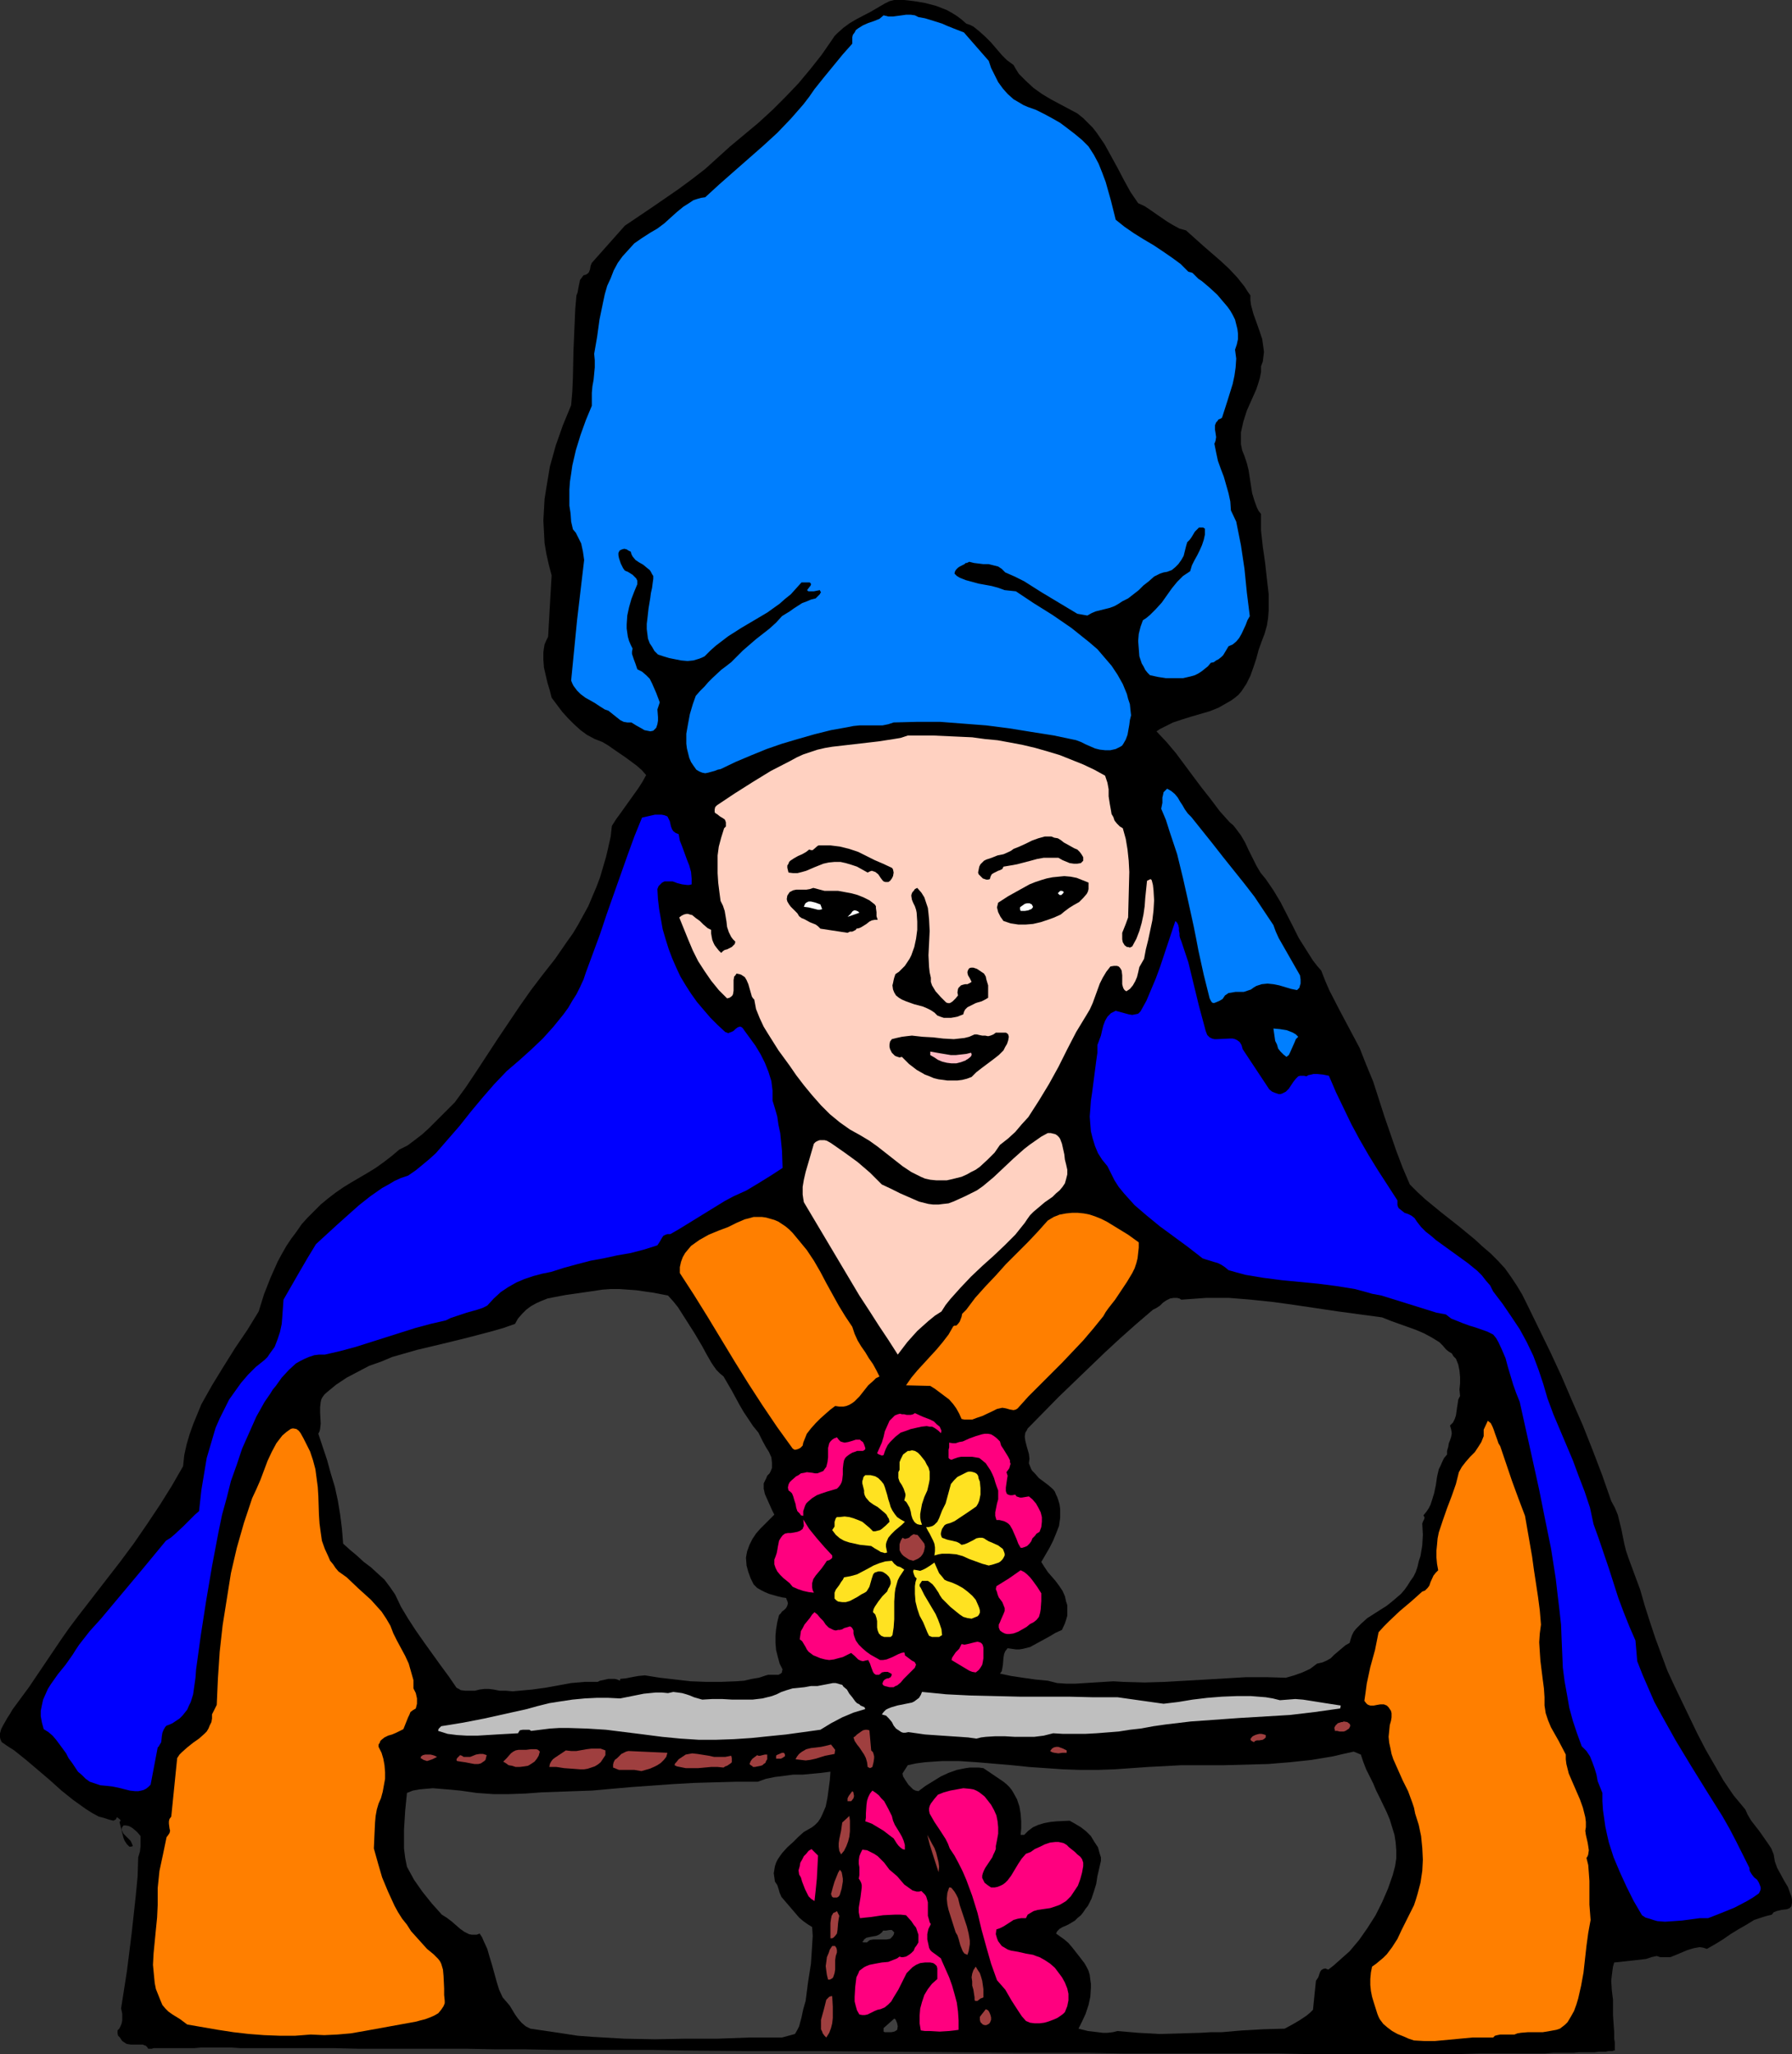 <?xml version="1.0" encoding="UTF-8" standalone="no"?>
<svg
   version="1.0"
   width="129.724mm"
   height="148.669mm"
   id="svg71"
   sodipodi:docname="Woman 11.wmf"
   xmlns:inkscape="http://www.inkscape.org/namespaces/inkscape"
   xmlns:sodipodi="http://sodipodi.sourceforge.net/DTD/sodipodi-0.dtd"
   xmlns="http://www.w3.org/2000/svg"
   xmlns:svg="http://www.w3.org/2000/svg">
  <rect width="100%" height="100%" fill="#333333" stroke="none"/>
  <sodipodi:namedview
     id="namedview71"
     pagecolor="#ffffff"
     bordercolor="#000000"
     borderopacity="0.25"
     inkscape:showpageshadow="2"
     inkscape:pageopacity="0.0"
     inkscape:pagecheckerboard="0"
     inkscape:deskcolor="#d1d1d1"
     inkscape:document-units="mm" />
  <defs
     id="defs1">
    <pattern
       id="WMFhbasepattern"
       patternUnits="userSpaceOnUse"
       width="6"
       height="6"
       x="0"
       y="0" />
  </defs>
  <path
     style="fill:#000000;fill-opacity:1;fill-rule:evenodd;stroke:none"
     d="m 264.377,6.464 0.97,0.323 0.97,0.485 1.616,1.293 1.616,1.454 1.616,1.616 2.909,3.394 1.454,1.454 1.778,1.293 0.646,1.131 0.808,1.293 0.97,0.97 0.97,0.97 2.101,1.939 2.262,1.616 2.424,1.454 2.424,1.293 2.424,1.293 2.424,1.293 1.616,1.293 1.293,1.293 1.293,1.293 1.131,1.454 2.101,3.07 1.778,3.232 1.778,3.232 1.778,3.394 1.778,3.232 2.101,3.07 1.778,0.808 1.454,0.97 1.616,1.131 3.07,2.101 1.616,0.97 1.778,0.97 1.778,0.485 4.686,4.202 4.848,4.202 2.262,2.101 2.262,2.424 1.939,2.424 0.808,1.293 0.808,1.131 v 1.293 l 0.162,1.293 0.646,2.424 0.808,2.262 0.808,2.262 0.808,2.424 0.162,1.131 0.162,1.131 0.162,1.293 -0.162,1.293 -0.162,1.293 -0.485,1.293 v 1.616 l -0.323,1.616 -0.485,1.616 -0.485,1.454 -1.293,2.909 -1.293,2.909 -0.97,3.07 -0.323,1.454 -0.323,1.454 v 1.616 1.616 l 0.323,1.616 0.646,1.616 0.646,1.939 0.485,1.939 0.646,4.202 0.323,2.101 0.646,2.101 0.646,1.778 0.485,0.97 0.646,0.808 v 2.262 2.262 l 0.485,4.363 0.646,4.525 0.485,4.363 0.485,4.202 v 2.262 2.101 l -0.162,2.101 -0.323,2.101 -0.646,2.262 -0.808,2.101 -0.808,2.262 -0.646,2.424 -0.808,2.424 -0.808,2.262 -1.131,2.262 -0.646,0.97 -0.646,0.97 -0.808,0.97 -0.97,0.808 -1.131,0.808 -1.131,0.646 -2.262,1.293 -2.424,0.97 -5.01,1.454 -2.586,0.808 -2.424,0.808 -2.262,1.131 -1.293,0.646 -0.97,0.646 2.747,2.909 2.586,3.07 4.686,6.303 2.424,3.232 2.424,3.07 2.424,3.232 2.747,3.07 0.97,0.808 0.646,0.808 1.454,1.939 1.131,1.939 0.97,2.101 2.101,4.202 1.131,1.939 1.454,1.778 2.101,3.07 1.939,3.232 3.394,6.626 1.616,3.232 1.939,3.07 1.939,3.07 1.131,1.454 1.131,1.293 1.131,2.909 1.131,2.586 2.747,5.333 2.747,5.171 2.747,5.171 1.778,4.525 1.939,4.687 3.07,9.535 3.232,9.373 1.778,4.687 1.939,4.525 2.101,2.101 2.101,1.939 4.525,3.717 4.525,3.555 4.525,3.717 2.101,1.939 2.262,1.939 1.939,1.939 1.939,2.101 1.616,2.262 1.616,2.424 1.454,2.424 1.293,2.586 6.464,13.252 3.07,6.626 2.909,6.787 2.909,6.626 2.747,6.949 2.586,6.787 2.424,6.949 0.97,1.778 0.808,1.939 0.485,1.939 0.485,1.939 0.808,4.04 0.485,1.939 0.646,1.939 1.616,4.363 1.616,4.363 1.293,4.525 1.454,4.525 1.454,4.363 1.616,4.363 1.616,4.363 1.939,4.202 4.202,8.727 2.101,4.363 2.262,4.363 2.424,4.202 2.424,4.202 2.747,4.04 1.616,1.939 1.616,1.939 0.646,1.454 0.97,1.616 2.262,2.909 2.262,3.232 0.97,1.454 0.646,1.616 0.162,0.97 0.162,0.97 0.646,1.778 0.97,1.778 0.97,1.778 0.97,1.616 0.646,1.778 0.323,0.808 0.162,0.808 v 0.97 l -0.162,0.97 -0.485,0.485 -0.808,0.323 -1.454,0.162 -1.293,0.323 -0.808,0.323 -0.485,0.646 -1.293,0.323 -1.131,0.323 -2.424,0.808 -2.101,1.293 -2.262,1.293 -2.101,1.293 -2.101,1.454 -2.101,1.293 -2.262,1.293 -0.97,-0.323 -0.97,-0.162 -0.97,0.162 -0.808,0.162 -1.616,0.485 -3.07,1.293 -1.616,0.646 h -0.808 -0.97 -0.97 l -0.97,-0.323 -1.454,0.323 -1.454,0.485 -2.747,0.323 -2.909,0.323 -1.454,0.162 -1.616,0.162 -0.323,1.131 -0.162,1.131 -0.162,1.293 -0.162,1.454 0.162,2.586 0.323,2.586 v 1.939 2.262 l 0.162,2.424 0.162,2.262 v 1.778 l 0.162,0.97 v 0.646 0.646 0.485 0.323 0.162 h -0.323 l -0.323,0.162 h -0.485 -0.646 l -0.646,0.162 h -0.97 -0.97 l -1.131,0.162 h -1.293 -1.454 -1.616 l -1.454,0.162 h -1.939 -1.778 -1.939 l -2.101,0.162 h -2.262 -2.262 -4.848 -2.747 -5.494 l -5.818,0.162 H 357.62 l -8.08,-0.162 h -16.322 -8.565 -8.726 -8.726 l -9.05,-0.162 h -18.099 l -18.584,-0.162 -37.33,-0.323 h -18.584 l -18.261,-0.162 -9.05,-0.162 h -8.888 -8.726 -8.565 l -8.403,-0.162 h -8.08 l -8.08,-0.162 h -7.757 -7.434 -7.272 -6.949 l -6.626,-0.162 H 85.163 79.184 65.771 l -2.424,-0.162 h -8.403 l -1.778,0.162 h -7.434 -1.131 -2.586 l -0.485,0.162 h -0.485 -0.323 -0.162 l -0.323,-0.485 -0.323,-0.323 -0.485,-0.162 -0.323,-0.162 h -0.97 -1.131 -1.131 l -1.131,-0.162 -0.323,-0.162 -0.485,-0.323 -0.485,-0.323 -0.323,-0.485 -0.323,-0.485 -0.485,-0.485 -0.162,-0.646 v -0.808 l 0.485,-0.485 0.323,-0.646 0.323,-0.808 0.162,-0.808 v -1.778 l -0.162,-0.808 -0.162,-0.646 1.616,-10.343 1.293,-10.343 1.131,-10.343 0.485,-5.171 0.162,-5.171 0.485,-1.616 0.162,-1.454 v -2.747 l -0.97,-1.131 -1.131,-0.97 -0.485,-0.323 -0.646,-0.323 -0.808,-0.162 h -0.646 l -0.323,0.485 -0.162,0.323 v 0.485 l 0.162,0.323 0.323,0.646 0.646,0.646 1.293,1.293 0.323,0.646 0.323,0.808 -0.485,0.162 H 35.39 l -0.323,-0.323 -0.323,-0.323 -0.646,-0.97 -0.323,-0.808 -1.131,-4.525 v 0.162 h 0.162 l 0.162,-0.323 v -0.162 l -0.323,-0.323 -0.646,-0.485 -0.162,0.323 -0.162,0.323 -0.646,0.323 -0.646,-0.162 -0.646,-0.162 -1.454,-0.485 -0.646,-0.162 -0.646,-0.162 -1.778,-0.97 -1.778,-1.131 -3.394,-2.424 -3.232,-2.586 -3.232,-2.909 -3.232,-2.747 -3.232,-2.747 -3.232,-2.586 -1.778,-1.131 L 0.485,476.571 0.162,475.924 0,475.278 v -1.131 l 0.323,-1.131 0.485,-0.97 0.646,-1.131 0.646,-1.131 0.646,-0.97 0.646,-1.131 4.525,-6.141 4.363,-6.464 4.363,-6.464 2.262,-3.232 2.424,-3.232 7.757,-10.019 3.878,-5.01 3.717,-5.01 3.555,-5.171 3.555,-5.333 3.232,-5.171 3.07,-5.333 0.323,-3.07 0.646,-2.909 0.808,-2.747 0.97,-2.747 1.131,-2.747 1.131,-2.747 1.454,-2.586 1.454,-2.586 3.07,-5.01 3.232,-5.171 3.394,-5.01 3.07,-5.01 1.454,-4.687 1.778,-4.525 1.939,-4.363 1.131,-2.101 1.293,-2.262 1.293,-1.939 1.454,-1.939 1.454,-2.101 1.616,-1.778 1.778,-1.778 1.778,-1.778 1.939,-1.616 2.101,-1.616 2.101,-1.454 2.101,-1.293 4.686,-2.747 2.101,-1.293 2.262,-1.616 2.101,-1.616 2.101,-1.778 2.262,-1.131 1.939,-1.454 2.101,-1.616 1.778,-1.616 3.555,-3.555 3.555,-3.555 3.07,-4.202 2.909,-4.363 5.818,-8.888 5.979,-8.888 3.07,-4.363 3.07,-4.04 3.555,-4.525 3.232,-4.687 1.616,-2.262 1.454,-2.424 2.747,-5.01 2.262,-5.333 0.97,-2.586 0.808,-2.747 0.808,-2.747 0.646,-2.747 0.646,-2.909 0.323,-2.909 1.131,-1.778 1.293,-1.778 2.424,-3.394 2.424,-3.394 1.131,-1.778 0.97,-1.778 -1.131,-1.293 -1.454,-1.293 -3.07,-2.262 -3.07,-2.101 -1.616,-1.131 -1.616,-0.97 -2.101,-0.808 -2.101,-1.131 -1.778,-1.293 -1.778,-1.616 -1.616,-1.616 -1.616,-1.778 -2.909,-3.878 -0.485,-1.939 -0.646,-2.101 -0.485,-2.101 -0.485,-2.101 -0.162,-2.101 v -2.101 l 0.162,-1.131 0.162,-0.97 0.485,-1.131 0.485,-0.97 0.97,-16.807 -0.808,-3.07 -0.646,-2.909 -0.485,-2.909 -0.162,-3.07 -0.162,-3.07 0.162,-2.909 0.162,-2.909 0.485,-3.07 0.485,-2.909 0.485,-2.909 0.808,-2.909 0.808,-2.909 1.939,-5.495 2.262,-5.495 0.323,-3.717 0.162,-3.717 0.162,-7.595 0.323,-7.595 0.162,-3.717 0.323,-3.717 0.323,-0.808 0.162,-0.97 0.162,-0.808 0.162,-0.808 0.162,-0.808 0.485,-0.646 0.485,-0.646 0.646,-0.162 0.485,-0.323 0.323,-0.323 0.323,-0.808 0.162,-0.97 0.323,-0.808 9.05,-10.181 7.434,-5.01 7.272,-5.01 3.717,-2.747 3.555,-2.747 3.394,-3.07 3.394,-3.07 3.878,-3.232 3.878,-3.232 3.878,-3.555 3.555,-3.555 3.555,-3.717 3.232,-3.878 3.07,-3.879 2.909,-4.202 0.646,-0.97 0.808,-0.808 1.616,-1.454 1.778,-1.293 1.939,-1.131 3.717,-1.939 1.939,-1.131 1.939,-1.131 1.293,-0.646 L 244.662,0 h 1.454 1.293 l 1.454,0.162 1.293,0.162 2.909,0.485 3.07,0.808 2.909,1.131 1.454,0.808 1.293,0.808 1.293,0.97 z"
     id="path1" />
  <path
     style="fill:#007fff;fill-opacity:1;fill-rule:evenodd;stroke:none"
     d="m 270.518,16.645 0.646,1.939 0.97,1.939 0.97,1.939 1.293,1.778 1.293,1.454 1.616,1.454 1.939,1.131 0.808,0.485 1.131,0.485 2.262,0.808 2.262,1.131 2.101,1.131 2.262,1.293 1.939,1.454 2.101,1.616 1.939,1.616 1.778,1.778 1.454,2.262 1.293,2.424 0.97,2.424 0.97,2.586 1.454,5.171 1.293,5.171 2.424,1.939 2.586,1.778 2.586,1.616 2.747,1.616 2.424,1.616 2.586,1.778 2.424,1.778 2.101,2.101 0.646,0.162 0.485,0.162 0.808,0.808 0.808,0.808 0.97,0.646 2.101,1.778 2.101,1.939 1.778,2.101 0.97,1.131 0.808,1.131 0.646,1.131 0.646,1.293 0.323,1.293 0.323,1.293 0.162,1.293 v 1.454 l -0.323,1.454 -0.485,1.454 0.323,2.424 -0.162,2.424 -0.323,2.262 -0.485,2.262 -1.454,4.687 -1.454,4.525 -0.485,0.323 -0.485,0.162 -0.323,0.485 -0.323,0.323 -0.323,0.808 v 1.131 l 0.162,0.97 0.162,1.131 -0.162,0.97 -0.162,0.485 -0.162,0.323 0.485,2.424 0.485,2.262 0.808,2.262 0.808,2.101 0.646,2.262 0.646,2.262 0.485,2.262 0.162,2.424 1.454,3.07 0.646,3.232 0.646,3.232 0.97,6.464 0.646,6.464 0.808,6.464 -0.646,1.131 -0.485,1.293 -1.131,2.424 -0.646,1.131 -0.808,0.97 -0.97,0.808 -1.131,0.485 -0.97,1.616 -0.485,0.808 -0.485,0.485 -0.808,0.646 -0.646,0.323 -0.646,0.485 -0.808,0.162 -0.808,0.97 -0.808,0.646 -0.808,0.646 -0.97,0.646 -0.97,0.485 -1.131,0.323 -2.101,0.485 h -2.262 -2.424 l -2.101,-0.323 -2.262,-0.485 -0.646,-0.646 -0.646,-0.808 -0.485,-0.97 -0.485,-0.808 -0.323,-0.97 -0.323,-0.97 -0.162,-2.101 -0.162,-2.101 0.162,-1.939 0.485,-1.939 0.646,-1.778 0.97,-0.646 0.97,-0.808 1.616,-1.616 1.616,-1.778 2.747,-3.878 1.454,-1.778 1.616,-1.616 0.97,-0.646 0.97,-0.646 0.485,-1.616 0.646,-1.293 0.808,-1.454 0.646,-1.293 0.646,-1.454 0.485,-1.454 0.323,-1.454 v -1.616 l -0.485,-0.323 h -0.323 -0.323 -0.485 l -0.485,0.485 -0.646,0.646 -0.97,1.616 -0.485,0.646 -0.646,0.646 -0.323,1.131 -0.323,1.293 -0.323,1.293 -0.646,1.131 -0.808,1.131 -0.808,0.808 -0.97,0.808 -1.293,0.485 -0.97,0.162 -0.97,0.323 -1.616,0.808 -1.454,1.293 -1.454,1.131 -1.293,1.293 -1.454,1.131 -1.454,1.131 -1.616,0.808 -0.97,0.646 -1.131,0.646 -1.293,0.485 -1.293,0.323 -1.293,0.323 -1.293,0.323 -1.131,0.485 -1.131,0.646 -2.747,-0.485 -2.424,-1.454 -2.424,-1.454 -4.848,-2.909 -4.848,-3.07 -2.586,-1.293 -2.586,-1.131 -0.485,-0.485 -0.485,-0.485 -0.97,-0.646 -1.293,-0.323 -1.293,-0.323 h -1.454 l -2.586,-0.323 -1.293,-0.323 -0.646,0.323 h -0.323 l -0.323,0.323 -1.293,0.646 -0.485,0.323 -0.485,0.485 -0.323,0.485 -0.162,0.646 0.646,0.646 0.808,0.485 1.616,0.646 1.778,0.485 1.778,0.485 3.555,0.646 1.778,0.485 1.778,0.646 3.07,0.323 2.424,1.616 2.424,1.616 5.171,3.232 5.171,3.555 2.424,1.939 2.424,1.939 2.262,1.939 1.939,2.262 1.939,2.262 1.616,2.424 1.454,2.586 1.131,2.747 0.323,1.293 0.485,1.454 0.162,1.616 0.162,1.454 -0.323,1.293 -0.162,1.293 -0.485,2.747 -0.485,1.293 -0.646,1.131 -0.323,0.485 -0.485,0.323 -0.646,0.323 -0.646,0.323 -1.454,0.323 h -1.454 l -1.454,-0.162 -1.293,-0.323 -2.586,-1.131 -1.293,-0.646 -1.293,-0.485 -6.141,-1.293 -6.141,-0.97 -5.979,-0.97 -6.302,-0.808 -6.302,-0.485 -6.302,-0.485 h -6.464 l -6.302,0.162 -1.454,0.485 -1.616,0.323 h -1.616 -4.686 l -1.616,0.162 -1.616,0.323 -4.525,0.808 -4.525,1.131 -4.525,1.293 -4.363,1.293 -4.202,1.454 -4.363,1.778 -4.202,1.778 -4.04,1.939 -0.808,0.162 -0.808,0.323 -1.778,0.485 -0.808,0.162 -0.808,-0.162 -0.808,-0.323 -0.808,-0.485 -0.808,-1.131 -0.646,-0.97 -0.485,-1.131 -0.323,-1.293 -0.323,-1.293 -0.162,-1.293 v -1.293 -1.454 l 0.485,-2.747 0.485,-2.586 0.808,-2.747 0.808,-2.262 1.131,-1.293 1.293,-1.293 0.97,-1.131 1.131,-1.131 2.424,-2.262 1.293,-0.97 1.454,-1.131 1.616,-1.616 1.616,-1.616 3.555,-3.07 3.717,-2.909 1.778,-1.616 1.616,-1.778 2.101,-1.293 1.131,-0.808 2.262,-1.454 1.293,-0.485 1.131,-0.485 1.293,-0.323 0.485,-0.485 0.323,-0.323 0.323,-0.323 0.162,-0.323 0.162,-0.162 -0.162,-0.323 -0.162,-0.323 -0.808,0.162 -0.808,0.162 h -0.97 -0.485 l -0.323,-0.162 v -0.323 l 0.162,-0.162 0.485,-0.646 0.162,-0.162 0.162,-0.323 v -0.323 l -0.323,-0.323 h -2.262 l -1.454,1.616 -1.454,1.616 -1.616,1.293 -1.454,1.293 -3.394,2.424 -3.555,2.101 -3.555,2.101 -3.555,2.262 -3.394,2.586 -1.454,1.293 -1.616,1.616 -0.646,0.323 -0.808,0.323 -1.616,0.485 -1.616,0.162 -1.778,-0.162 -1.616,-0.323 -1.616,-0.323 -1.616,-0.485 -1.454,-0.485 -0.97,-0.97 -0.646,-1.131 -0.646,-0.97 -0.485,-1.293 -0.162,-1.293 -0.162,-1.293 v -1.454 l 0.162,-1.293 0.323,-2.909 0.485,-2.909 0.162,-1.293 0.323,-1.454 0.162,-1.293 0.162,-1.131 v -0.808 l -0.323,-0.485 -0.323,-0.646 -0.323,-0.485 -0.808,-0.646 -0.97,-0.808 -1.131,-0.646 -0.97,-0.646 -0.808,-0.97 -0.323,-0.646 -0.162,-0.646 -0.646,-0.323 -0.485,-0.323 -0.646,-0.162 -0.646,0.162 -0.646,0.323 -0.323,0.646 v 0.646 l 0.162,0.808 0.485,1.454 0.323,0.646 0.323,0.646 0.485,0.646 0.808,0.323 1.293,0.808 0.485,0.485 0.485,0.485 0.323,0.646 v 0.97 l -0.808,1.939 -0.808,2.101 -0.646,2.262 -0.485,2.262 -0.162,2.424 v 1.131 l 0.162,1.131 0.162,1.131 0.323,1.131 0.485,1.131 0.485,0.97 -0.162,0.808 v 0.646 l 0.485,1.454 0.485,1.293 0.485,1.454 0.646,0.323 0.646,0.323 1.131,0.97 0.97,0.97 0.646,1.293 1.131,2.586 0.97,2.586 -0.323,0.97 -0.323,0.97 0.162,2.101 v 0.97 l -0.162,0.97 -0.323,0.97 -0.323,0.323 -0.485,0.485 -0.808,0.162 -0.808,-0.162 -0.808,-0.162 -0.808,-0.485 -1.454,-0.808 -1.293,-0.808 h -0.646 -0.485 l -0.97,-0.162 -0.97,-0.485 -0.808,-0.646 -0.808,-0.646 -0.808,-0.646 -0.808,-0.646 -0.97,-0.323 -1.293,-0.808 -1.454,-0.97 -2.586,-1.454 -1.293,-0.97 -0.97,-0.97 -0.97,-1.293 -0.323,-0.646 -0.323,-0.808 0.808,-8.242 0.808,-8.242 0.97,-8.242 0.97,-8.242 -0.323,-2.262 -0.485,-2.262 -0.485,-0.97 -0.485,-0.97 -0.485,-0.97 -0.808,-0.97 -0.485,-2.101 -0.162,-2.262 -0.323,-2.101 v -2.262 -2.101 l 0.162,-2.262 0.323,-2.101 0.323,-2.262 0.97,-4.202 1.293,-4.202 1.454,-4.04 1.616,-3.878 v -1.778 -1.778 l 0.162,-1.778 0.323,-1.778 0.323,-3.394 v -1.939 l -0.162,-1.778 0.808,-4.687 0.646,-4.687 0.97,-4.687 0.485,-2.262 0.646,-2.262 0.97,-2.101 0.808,-2.101 1.131,-2.101 1.293,-1.778 1.616,-1.778 1.616,-1.778 2.101,-1.454 2.262,-1.454 1.939,-1.131 1.939,-1.454 1.778,-1.616 1.616,-1.454 1.778,-1.454 1.778,-1.131 0.97,-0.646 0.97,-0.323 1.131,-0.323 1.131,-0.162 3.878,-3.555 4.04,-3.555 7.918,-6.949 3.878,-3.555 3.717,-3.879 3.394,-3.878 1.616,-2.101 1.454,-2.101 2.586,-3.232 5.171,-6.303 1.293,-1.454 1.293,-1.454 v -0.97 -0.808 l 0.162,-0.646 0.485,-0.646 0.323,-0.646 0.646,-0.485 1.293,-0.808 1.454,-0.646 1.454,-0.485 1.616,-0.646 1.131,-0.97 1.293,0.323 h 1.293 l 2.424,-0.323 1.131,-0.162 h 1.293 l 1.131,0.162 0.97,0.485 1.778,0.323 1.616,0.485 3.07,0.97 1.454,0.646 1.616,0.646 2.909,1.131 z"
     id="path2" />
  <path
     style="fill:#ffd1c1;fill-opacity:1;fill-rule:evenodd;stroke:none"
     d="m 302.353,212.186 0.323,0.97 0.323,0.97 0.323,1.778 v 1.939 l 0.323,2.101 0.323,1.778 0.162,0.97 0.485,0.808 0.323,0.97 0.646,0.808 0.808,0.808 0.808,0.485 0.808,2.909 0.485,2.909 0.323,3.07 0.162,3.07 -0.162,6.303 -0.162,6.141 -0.646,1.778 -0.646,1.616 -0.323,0.808 v 0.808 0.97 l 0.162,0.808 0.485,0.808 0.646,0.485 h 0.323 l 0.485,0.162 0.323,-0.162 0.323,-0.162 1.131,-2.101 0.808,-2.101 0.646,-2.262 0.485,-2.262 0.323,-2.262 0.162,-2.262 0.485,-4.687 0.323,-0.162 0.323,-0.162 0.323,-0.162 0.162,0.162 0.162,0.162 0.323,1.293 0.162,1.454 0.162,2.747 -0.162,2.747 -0.323,2.747 -1.131,5.333 -0.646,2.586 -0.485,2.586 -0.646,1.131 -0.646,1.131 -0.323,1.454 -0.323,1.293 -0.485,1.131 -0.646,1.131 -0.808,0.97 -0.485,0.323 -0.485,0.323 -0.485,-0.323 -0.323,-0.485 -0.162,-0.485 -0.162,-0.646 v -2.424 l -0.162,-1.293 -0.162,-0.323 -0.323,-0.485 -0.323,-0.323 -0.485,-0.162 h -0.808 l -0.97,0.162 -1.131,1.454 -0.97,1.616 -0.808,1.616 -0.646,1.778 -1.293,3.555 -0.808,1.778 -0.97,1.616 -2.747,4.525 -2.424,4.687 -2.424,4.848 -2.586,4.687 -2.747,4.525 -1.454,2.262 -1.454,2.262 -1.778,1.939 -1.778,2.101 -1.939,1.778 -2.262,1.778 -1.454,2.101 -1.939,1.939 -2.101,1.939 -1.131,0.808 -1.293,0.646 -1.131,0.646 -1.454,0.646 -1.293,0.323 -1.293,0.323 -1.454,0.323 h -1.454 -1.454 l -1.616,-0.162 -1.454,-0.323 -1.131,-0.485 -2.586,-1.293 -2.424,-1.616 -2.262,-1.778 -4.525,-3.555 -2.262,-1.616 -2.424,-1.454 -1.454,-0.808 -1.454,-0.808 -2.747,-1.939 -2.747,-2.262 -2.424,-2.424 -2.424,-2.747 -2.262,-2.747 -2.101,-2.747 -1.778,-2.586 -3.07,-4.202 -2.747,-4.363 -1.293,-2.101 -1.131,-2.424 -0.97,-2.424 -0.485,-2.586 -0.323,-0.323 -0.323,-0.485 -0.323,-1.131 -0.646,-2.262 -0.485,-1.131 -0.485,-0.808 -0.485,-0.323 -0.485,-0.323 -0.485,-0.162 -0.808,-0.162 -0.323,0.485 -0.323,0.323 -0.162,0.97 v 1.131 0.485 0.485 0.808 l -0.162,0.97 -0.162,0.323 -0.323,0.323 -0.485,0.323 -0.646,0.162 -2.262,-2.262 -2.101,-2.586 -1.778,-2.586 -1.778,-2.747 -1.454,-2.909 -1.293,-3.07 -2.424,-5.979 0.646,-0.485 0.646,-0.323 0.646,-0.162 h 0.485 l 0.485,0.162 0.646,0.162 0.97,0.808 1.131,0.808 0.97,0.97 1.131,0.97 0.97,0.485 v 0.97 l 0.162,0.97 0.162,0.808 0.323,0.808 0.323,0.646 0.485,0.646 0.646,0.808 0.646,0.646 0.485,-0.485 0.485,-0.323 0.646,-0.162 0.646,-0.323 0.646,-0.323 0.323,-0.323 0.485,-0.485 0.162,-0.646 -0.646,-0.646 -0.485,-0.646 -0.323,-0.646 -0.323,-0.646 -0.485,-1.454 -0.162,-1.454 -0.485,-2.909 -0.485,-1.454 -0.323,-0.646 -0.323,-0.646 -0.323,-2.424 -0.323,-2.586 -0.162,-2.586 v -2.424 -2.424 l 0.323,-2.424 0.646,-2.424 0.808,-2.586 0.485,-0.485 v -0.646 -0.485 l -0.162,-0.485 -0.162,-0.323 -0.485,-0.323 -0.808,-0.485 -0.808,-0.646 -0.323,-0.162 -0.323,-0.323 v -0.485 -0.323 l 0.162,-0.646 0.485,-0.485 4.848,-3.232 4.848,-3.07 5.01,-3.07 5.333,-2.747 1.778,-0.97 1.778,-0.808 1.939,-0.646 1.939,-0.646 2.101,-0.485 1.939,-0.323 4.202,-0.485 4.202,-0.485 4.202,-0.485 4.202,-0.646 1.939,-0.323 1.939,-0.646 h 6.949 l 7.11,0.323 3.555,0.162 3.555,0.485 3.394,0.323 3.555,0.646 3.394,0.646 3.394,0.808 3.394,0.97 3.232,0.97 3.232,1.293 3.232,1.293 3.07,1.454 z"
     id="path3" />
  <path
     style="fill:#007fff;fill-opacity:1;fill-rule:evenodd;stroke:none"
     d="m 325.947,223.499 5.818,7.272 2.909,3.717 5.818,7.272 2.747,3.555 2.586,3.878 2.586,3.878 0.646,1.778 0.808,1.778 1.939,3.394 1.939,3.394 1.939,3.394 0.162,1.131 v 1.131 l -0.162,0.485 -0.162,0.646 -0.323,0.323 -0.323,0.323 -1.616,-0.323 -3.232,-0.97 -1.616,-0.323 -1.616,-0.162 -1.616,0.162 -1.454,0.485 -0.808,0.485 -0.646,0.485 -0.97,0.323 -0.97,0.323 h -1.131 -1.131 l -0.97,0.162 -0.97,0.162 -0.485,0.323 -0.485,0.323 -0.323,0.485 -0.323,0.485 -0.808,0.485 -1.131,0.485 -0.485,0.162 -0.485,-0.162 -0.323,-0.485 -0.162,-0.323 -0.162,-0.323 -1.616,-6.464 -1.454,-6.626 -0.646,-3.394 -0.646,-3.232 -1.454,-6.626 -1.454,-6.464 -1.616,-6.626 -2.101,-6.303 -0.97,-3.07 -1.293,-3.07 0.323,-1.616 v -1.454 l 0.162,-0.646 0.162,-0.808 0.485,-0.485 0.485,-0.485 1.131,0.646 0.97,0.808 0.808,0.97 0.646,1.131 0.646,0.97 0.646,1.131 0.808,1.131 z"
     id="path4" />
  <path
     style="fill:#0000ff;fill-opacity:1;fill-rule:evenodd;stroke:none"
     d="m 185.678,228.185 0.323,1.778 0.646,1.616 1.293,3.555 0.646,1.616 0.485,1.778 0.162,1.778 v 1.616 l -0.646,0.162 h -0.646 l -1.293,-0.162 -1.293,-0.323 -1.293,-0.485 h -1.293 -0.485 -0.485 l -0.646,0.323 -0.485,0.485 -0.485,0.485 -0.323,0.808 0.162,2.747 0.323,2.747 0.485,2.747 0.485,2.747 0.808,2.747 0.808,2.586 0.97,2.586 1.131,2.586 1.131,2.424 1.454,2.424 1.454,2.262 1.616,2.262 1.778,2.101 1.939,2.262 1.939,1.939 2.101,1.939 0.485,0.162 0.323,0.162 0.323,-0.162 0.485,-0.162 0.646,-0.323 0.485,-0.485 0.646,-0.485 0.485,-0.162 h 0.323 l 0.323,0.162 0.323,0.323 0.323,0.485 3.07,4.202 1.454,2.424 1.131,2.262 0.97,2.424 0.808,2.586 0.162,1.293 0.162,1.293 v 1.293 1.454 l 0.646,2.101 0.646,2.262 0.323,2.262 0.485,2.262 0.485,4.848 0.162,4.687 -3.232,2.101 -3.394,2.101 -3.232,1.939 -1.778,0.808 -1.778,0.808 -2.424,1.293 -2.101,1.293 -8.403,5.171 -2.101,1.293 -2.262,1.293 h -0.808 l -0.485,0.162 -0.646,0.323 -0.323,0.485 -0.646,1.131 -0.646,0.97 -3.555,1.131 -3.717,0.97 -3.717,0.646 -3.717,0.808 -3.555,0.646 -3.717,0.97 -3.555,0.97 -3.555,1.131 -2.424,0.485 -2.424,0.646 -2.424,0.808 -2.262,0.97 -2.262,1.293 -1.939,1.293 -1.939,1.778 -1.778,1.939 -1.293,0.646 -1.454,0.485 -2.909,0.808 -2.909,0.97 -1.454,0.485 -1.293,0.646 -4.202,0.97 -4.202,1.131 -16.322,5.171 -4.202,1.131 -4.202,0.97 h -1.616 l -1.293,0.162 -1.454,0.485 -1.131,0.485 -1.293,0.646 -1.131,0.646 -1.939,1.778 -1.939,2.101 -1.616,2.262 -0.808,0.97 -0.808,1.293 -1.454,2.101 -2.262,4.04 -1.939,4.363 -1.939,4.363 -1.454,4.363 -1.616,4.525 -1.131,4.525 -1.293,4.687 -0.97,4.687 -1.778,9.373 -1.616,9.535 -1.454,9.373 -1.293,9.373 -0.162,2.262 -0.323,2.262 -0.323,2.262 -0.646,2.101 -0.485,0.97 -0.485,1.131 -0.646,0.808 -0.646,0.808 -0.808,0.808 -0.97,0.646 -0.97,0.646 -1.131,0.485 -0.485,0.162 -0.323,0.323 -0.485,0.808 -0.323,0.808 -0.162,0.97 -0.162,1.616 -0.485,0.808 -0.162,0.323 -0.323,0.323 -1.939,10.181 -0.646,0.646 -0.646,0.485 -0.646,0.323 -0.646,0.162 -0.808,0.162 h -0.808 l -1.454,-0.162 -3.232,-0.808 -1.616,-0.323 -1.454,-0.162 -1.778,-0.162 -1.454,-0.485 -1.454,-0.485 -1.131,-0.808 -0.97,-0.97 -1.131,-0.97 -1.616,-2.424 -0.97,-1.293 -0.646,-1.293 -1.778,-2.424 -0.97,-1.293 -0.97,-1.131 -1.131,-0.97 -1.293,-0.808 -0.485,-1.778 -0.323,-1.778 v -1.454 l 0.323,-1.616 0.323,-1.454 0.646,-1.454 0.646,-1.454 0.808,-1.293 1.939,-2.747 2.101,-2.586 1.939,-2.747 0.808,-1.293 0.97,-1.454 2.909,-3.717 3.07,-3.394 5.818,-6.949 5.818,-6.949 3.07,-3.717 3.07,-3.717 1.293,-0.808 1.131,-0.97 2.262,-2.101 2.101,-2.101 1.131,-1.131 1.131,-0.97 0.646,-5.818 0.97,-5.818 0.485,-2.909 0.808,-2.747 0.808,-2.747 0.808,-2.747 1.131,-2.586 1.293,-2.586 1.293,-2.586 1.616,-2.262 1.616,-2.262 1.939,-2.262 2.101,-2.101 2.424,-1.939 0.808,-0.808 0.646,-0.97 1.293,-1.778 0.808,-2.101 0.646,-1.939 0.485,-2.262 0.162,-2.101 0.323,-4.525 4.363,-7.595 2.262,-3.879 2.262,-3.717 5.818,-5.333 3.07,-2.747 2.909,-2.586 3.07,-2.424 3.232,-2.262 1.778,-0.97 1.616,-0.97 1.778,-0.808 1.939,-0.646 2.101,-1.454 1.778,-1.454 1.939,-1.616 1.778,-1.616 3.232,-3.717 3.232,-3.717 3.07,-3.878 3.232,-3.878 3.232,-3.717 3.394,-3.555 3.394,-2.909 3.232,-2.909 3.232,-3.07 2.909,-3.232 2.747,-3.394 1.293,-1.778 1.131,-1.939 1.131,-1.778 0.97,-1.939 0.97,-2.101 0.646,-1.939 3.878,-10.504 1.778,-5.333 1.939,-5.495 3.717,-10.504 1.939,-5.333 2.101,-5.171 3.555,-0.808 h 0.808 0.97 l 0.808,0.162 0.808,0.323 0.646,1.293 0.323,1.454 0.323,0.808 0.323,0.485 0.646,0.485 z"
     id="path5" />
  <path
     style="fill:#000000;fill-opacity:1;fill-rule:evenodd;stroke:none"
     d="m 296.374,234.488 v 0.646 0.323 l -0.323,0.323 -0.323,0.323 -0.97,0.162 h -0.97 l -1.131,-0.162 -1.939,-0.808 -1.131,-0.646 h -2.101 -1.939 l -1.778,0.323 -1.778,0.485 -3.717,0.97 -1.778,0.323 -1.939,0.323 -0.323,0.646 -0.646,0.323 -0.485,0.162 -0.646,0.323 -0.646,0.323 -0.485,0.323 -0.323,0.646 -0.162,0.646 -0.485,0.162 h -0.485 l -0.485,-0.162 -0.485,-0.162 -0.808,-0.808 -0.323,-0.323 -0.162,-0.485 0.162,-0.808 0.162,-0.808 0.323,-0.646 0.485,-0.485 0.485,-0.485 0.646,-0.323 1.454,-0.485 1.616,-0.646 1.616,-0.323 1.454,-0.646 0.646,-0.323 0.646,-0.485 1.616,-0.646 1.778,-0.808 1.616,-0.808 1.778,-0.646 1.778,-0.485 h 0.808 0.97 l 0.808,0.323 0.97,0.162 0.808,0.485 0.808,0.646 1.454,0.808 1.454,0.808 0.808,0.323 0.646,0.646 0.485,0.646 z"
     id="path6" />
  <path
     style="fill:#000000;fill-opacity:1;fill-rule:evenodd;stroke:none"
     d="m 244.016,237.397 0.162,0.162 0.162,0.323 0.162,0.808 -0.162,0.97 -0.323,0.646 -0.485,0.646 -0.485,0.323 h -0.485 -0.323 l -0.485,-0.162 -0.323,-0.323 -0.485,-0.646 -0.646,-0.97 -0.808,-0.646 -0.485,-0.162 -0.485,-0.162 -0.485,0.162 -0.646,0.323 -1.454,-0.808 -1.454,-0.808 -1.454,-0.485 -1.616,-0.485 -1.454,-0.323 h -1.616 l -1.616,0.162 -1.454,0.323 -2.424,0.97 -1.131,0.485 -1.131,0.485 -1.131,0.323 -1.293,0.323 h -1.131 l -1.293,-0.162 -0.162,-0.646 -0.162,-0.646 v -0.646 l 0.323,-0.485 0.162,-0.485 0.323,-0.323 0.97,-0.646 1.131,-0.646 1.131,-0.485 1.131,-0.646 0.808,-0.646 0.485,0.162 h 0.485 l 1.293,-1.131 0.323,-0.162 h 0.485 1.454 1.293 l 1.293,0.162 1.293,0.162 2.586,0.646 2.424,0.808 2.262,1.131 2.262,1.131 2.262,0.97 z"
     id="path7" />
  <path
     style="fill:#000000;fill-opacity:1;fill-rule:evenodd;stroke:none"
     d="m 297.828,241.437 v 0.97 0.808 l -0.162,0.646 -0.323,0.646 -0.97,1.131 -1.131,1.131 -1.454,0.808 -1.293,0.808 -1.293,0.97 -0.97,0.808 -1.778,0.808 -1.778,0.646 -1.939,0.646 -2.101,0.485 -1.939,0.162 h -2.101 l -2.101,-0.323 -1.939,-0.646 -0.808,-1.131 -0.646,-1.293 -0.162,-0.646 -0.162,-0.646 0.162,-0.646 0.162,-0.646 2.747,-1.778 2.909,-1.616 2.909,-1.616 1.616,-0.646 1.454,-0.485 1.616,-0.485 1.616,-0.323 1.616,-0.162 1.616,-0.162 1.778,0.162 1.616,0.323 1.616,0.646 z"
     id="path8" />
  <path
     style="fill:#000000;fill-opacity:1;fill-rule:evenodd;stroke:none"
     d="m 225.593,243.699 h 1.778 1.939 l 1.778,0.323 1.778,0.323 1.778,0.485 1.616,0.646 1.616,0.808 1.454,1.131 0.323,0.485 v 0.485 l 0.162,1.131 v 1.131 l 0.162,0.485 0.162,0.485 h -0.808 l -0.808,0.162 -0.646,0.323 -0.808,0.646 -1.293,0.808 -0.646,0.323 -0.808,0.162 -0.162,0.323 -0.323,0.162 -0.646,0.323 h -0.323 -0.323 l -0.646,0.323 -7.434,-1.131 -0.646,-0.646 -0.646,-0.485 -1.616,-0.646 -1.454,-0.808 -0.808,-0.323 -0.646,-0.485 -0.485,-0.808 -0.485,-0.485 -1.293,-1.293 -0.485,-0.646 -0.485,-0.808 -0.162,-0.646 0.162,-0.97 0.323,-0.485 0.323,-0.485 0.97,-0.485 0.808,-0.162 h 0.808 0.97 0.97 l 0.97,-0.162 0.97,-0.323 z"
     id="path9" />
  <path
     style="fill:#000000;fill-opacity:1;fill-rule:evenodd;stroke:none"
     d="m 254.681,267.455 v 1.131 l 0.323,0.97 0.485,0.808 0.485,0.808 1.454,1.616 1.454,1.454 0.485,0.162 h 0.485 l 0.323,-0.162 0.485,-0.323 0.808,-0.808 0.646,-0.808 -0.162,-0.808 0.162,-0.97 0.162,-0.323 0.323,-0.323 0.323,-0.323 0.485,-0.162 0.646,-0.162 h 0.646 l 0.646,-0.323 0.485,-0.323 -0.485,-0.97 -0.485,-0.808 -0.162,-0.646 v -0.323 l 0.162,-0.485 0.323,-0.485 0.485,-0.162 h 0.646 l 0.97,0.323 0.97,0.646 0.97,0.646 0.485,0.808 0.162,0.808 0.485,1.616 v 1.778 1.616 l -0.808,0.485 -0.97,0.485 -1.131,0.323 -0.485,0.162 -0.323,0.162 -0.97,0.485 -0.97,0.485 -0.646,0.646 -0.323,0.646 -0.162,0.646 -0.808,0.323 -0.808,0.323 -0.808,0.162 -0.97,0.162 h -0.97 -0.97 l -0.97,-0.323 -0.808,-0.323 -0.808,-0.808 -0.97,-0.646 -0.97,-0.485 -1.131,-0.485 -2.424,-0.646 -2.262,-0.808 -1.131,-0.485 -0.808,-0.485 -0.808,-0.646 -0.485,-0.808 -0.323,-0.808 -0.162,-1.131 0.162,-0.646 0.162,-0.808 0.162,-0.646 0.323,-0.97 0.97,-0.646 0.808,-0.808 0.808,-0.808 0.646,-0.97 0.646,-0.97 0.485,-0.97 0.808,-2.262 0.485,-2.262 0.323,-2.424 v -2.262 l -0.162,-2.424 -0.162,-0.808 -0.323,-0.97 -0.485,-0.97 -0.323,-0.808 -0.162,-0.97 v -0.323 l 0.162,-0.485 0.162,-0.323 0.323,-0.323 0.323,-0.485 0.646,-0.323 1.131,1.293 0.808,1.293 0.485,1.454 0.485,1.454 0.162,1.454 0.162,1.616 0.162,3.232 -0.162,3.394 -0.162,3.232 0.162,3.232 0.162,1.454 z"
     id="path10" />
  <path
     style="fill:#ffffff;fill-opacity:1;fill-rule:evenodd;stroke:none"
     d="m 291.041,244.022 -0.162,0.323 -0.323,0.323 -0.162,0.162 h -0.485 l -0.485,-0.485 0.323,-0.323 0.323,-0.323 h 0.485 l 0.323,0.162 z"
     id="path11" />
  <path
     style="fill:#ffffff;fill-opacity:1;fill-rule:evenodd;stroke:none"
     d="m 224.462,247.416 0.485,1.293 -0.646,0.162 h -0.485 l -1.293,-0.323 -1.293,-0.323 -1.293,-0.162 0.323,-0.808 0.323,-0.323 0.646,-0.323 h 0.646 l 1.293,0.323 z"
     id="path12" />
  <path
     style="fill:#ffffff;fill-opacity:1;fill-rule:evenodd;stroke:none"
     d="m 282.638,248.062 -0.162,0.323 -0.323,0.323 -0.485,0.162 -0.323,0.162 -0.97,0.162 h -1.131 l -0.162,-0.485 v -0.323 -0.162 l 0.162,-0.162 1.131,-0.808 0.646,-0.162 h 0.646 l 0.646,0.323 0.162,0.323 z"
     id="path13" />
  <path
     style="fill:#ffffff;fill-opacity:1;fill-rule:evenodd;stroke:none"
     d="m 235.128,249.678 -3.232,1.131 0.323,-0.323 0.323,-0.323 0.323,-0.323 0.323,-0.485 0.485,-0.323 h 0.323 l 0.485,0.162 0.323,0.162 z"
     id="path14" />
  <path
     style="fill:#0000ff;fill-opacity:1;fill-rule:evenodd;stroke:none"
     d="m 323.2,257.435 0.97,2.909 0.97,2.909 1.454,5.979 1.454,5.979 1.616,5.979 0.162,0.646 0.162,0.485 0.323,0.808 0.646,0.646 0.646,0.323 0.646,0.162 h 0.808 l 3.394,-0.162 h 0.808 l 0.646,0.162 0.646,0.323 0.646,0.485 0.485,0.808 0.323,1.131 7.272,10.989 0.808,0.646 0.808,0.323 0.97,0.323 h 0.485 l 0.485,-0.162 0.97,-0.485 0.808,-0.808 0.646,-0.97 0.646,-0.97 0.646,-0.808 0.646,-0.646 0.485,-0.162 h 0.485 0.646 l 0.646,0.162 0.485,-0.323 0.808,-0.162 0.646,-0.162 h 0.97 l 1.616,0.162 1.616,0.323 1.939,4.525 2.101,4.363 2.101,4.363 2.262,4.202 2.424,4.202 2.586,4.202 5.333,8.242 v 0.646 0.646 l 0.162,0.485 0.162,0.323 0.808,0.646 0.808,0.646 0.97,0.323 0.97,0.485 0.808,0.646 0.323,0.485 0.323,0.485 1.131,1.454 1.293,1.293 1.454,1.131 1.293,1.131 2.909,2.101 2.909,2.101 2.909,2.101 2.586,2.101 1.293,1.293 1.131,1.454 1.131,1.293 0.808,1.616 2.586,3.394 2.424,3.555 2.262,3.394 1.939,3.555 1.778,3.717 1.454,3.878 1.293,3.878 1.131,3.878 1.616,4.363 1.778,4.202 3.555,8.403 1.616,4.363 1.616,4.202 1.454,4.363 0.97,4.525 1.454,4.04 2.747,8.08 1.293,4.04 1.293,4.04 1.454,3.878 1.616,4.04 1.616,3.717 0.485,5.656 1.454,3.717 1.616,3.717 1.616,3.717 1.939,3.555 3.878,6.949 4.202,6.949 4.202,6.787 4.363,6.949 1.939,3.394 1.939,3.717 1.778,3.555 1.778,3.555 v 0.485 l 0.162,0.485 0.485,0.808 0.646,0.808 0.808,0.646 0.485,0.808 0.323,0.808 0.162,0.485 v 0.485 l -0.162,0.485 -0.323,0.646 -1.616,1.131 -1.616,0.97 -3.394,1.778 -3.555,1.454 -3.717,1.454 h -2.262 l -2.424,0.323 -2.424,0.323 -2.262,0.162 -2.424,0.162 -2.101,-0.162 -1.131,-0.323 -0.97,-0.323 -1.131,-0.323 -0.97,-0.646 -2.262,-3.878 -1.939,-3.878 -1.778,-3.878 -1.778,-4.202 -1.293,-4.04 -0.485,-2.101 -0.485,-2.262 -0.323,-2.262 -0.323,-2.262 -0.162,-2.424 v -2.262 l -0.646,-1.616 -0.646,-1.616 -0.323,-1.778 -0.485,-1.616 -0.646,-1.778 -0.646,-1.616 -0.97,-1.454 -0.646,-0.646 -0.646,-0.646 -1.293,-3.555 -1.131,-3.394 -0.97,-3.555 -0.646,-3.717 -0.646,-3.555 -0.485,-3.717 -0.162,-3.878 -0.162,-3.717 -0.162,-4.202 -0.485,-4.363 -0.485,-4.04 -0.485,-4.202 -1.293,-8.242 -1.616,-7.919 -1.616,-8.08 -1.778,-8.08 -3.555,-15.999 -0.97,-2.424 -0.808,-2.262 -1.454,-4.848 -0.646,-2.424 -0.97,-2.262 -0.97,-2.101 -0.646,-1.131 -0.808,-0.97 -1.616,-0.808 -3.232,-1.131 -1.616,-0.485 -1.778,-0.646 -1.616,-0.646 -1.616,-0.646 -1.454,-1.131 -2.586,-0.485 -2.586,-0.808 -9.858,-3.07 -2.586,-0.808 -2.586,-0.485 -2.262,-0.646 -2.424,-0.646 -5.01,-0.808 -5.01,-0.646 -5.01,-0.485 -5.01,-0.485 -5.01,-0.646 -4.848,-0.808 -2.424,-0.646 -2.262,-0.646 -0.97,-0.808 -0.97,-0.646 -0.97,-0.485 -1.131,-0.323 -2.101,-0.646 -0.97,-0.323 -0.808,-0.646 -3.555,-2.747 -7.272,-5.333 -3.555,-2.909 -3.394,-2.909 -1.454,-1.616 -1.454,-1.616 -1.454,-1.778 -1.131,-1.778 -0.97,-1.939 -0.97,-1.939 -1.454,-1.778 -1.131,-1.778 -0.808,-1.939 -0.646,-2.101 -0.485,-1.939 -0.162,-1.939 -0.162,-2.101 0.162,-2.101 0.162,-2.262 0.323,-2.101 1.131,-8.727 0.323,-2.262 v -2.101 l 0.485,-1.293 0.485,-1.293 0.323,-1.454 0.323,-1.293 0.485,-1.293 0.646,-1.131 0.485,-0.485 0.485,-0.485 0.646,-0.323 0.646,-0.323 3.555,0.97 0.97,0.162 0.808,-0.162 0.808,-0.162 0.646,-0.646 1.616,-2.909 1.293,-3.07 1.293,-3.07 1.131,-3.07 2.101,-6.303 2.101,-6.303 0.485,0.485 0.323,0.646 0.162,0.808 v 0.646 l 0.162,0.808 v 0.646 l 0.162,0.646 z"
     id="path15" />
  <path
     style="fill:#007fff;fill-opacity:1;fill-rule:evenodd;stroke:none"
     d="m 355.196,283.615 -0.646,0.646 -0.323,0.808 -0.646,1.454 -0.646,1.454 -0.323,0.646 -0.646,0.485 -0.808,-0.646 -0.808,-0.808 -0.646,-0.808 -0.323,-1.131 -0.485,-0.97 -0.162,-1.131 -0.323,-2.262 1.778,0.162 1.939,0.323 1.616,0.646 0.808,0.485 z"
     id="path16" />
  <path
     style="fill:#000000;fill-opacity:1;fill-rule:evenodd;stroke:none"
     d="m 276.012,283.615 -0.162,0.97 -0.323,0.97 -0.485,0.808 -0.485,0.97 -1.293,1.293 -1.454,1.131 -3.232,2.424 -1.454,1.131 -1.293,1.293 -1.293,0.485 -1.293,0.323 -1.293,0.162 h -1.454 -1.293 l -1.131,-0.162 -1.293,-0.162 -1.293,-0.323 -1.131,-0.485 -1.293,-0.485 -2.262,-1.293 -2.101,-1.616 -1.939,-1.939 -0.646,0.162 -0.485,-0.162 -0.485,-0.162 -0.323,-0.162 -0.808,-0.808 -0.485,-0.97 -0.162,-0.646 v -0.646 l 0.162,-0.808 0.485,-0.646 1.293,-0.323 1.454,-0.323 1.293,-0.162 1.454,-0.162 2.909,0.323 2.909,0.162 2.747,0.323 2.909,0.162 1.454,-0.162 1.454,-0.162 1.293,-0.323 1.454,-0.646 h 0.646 l 0.646,0.162 0.808,0.162 h 0.808 l 0.808,0.162 0.646,-0.162 0.808,-0.323 0.646,-0.485 h 0.485 1.131 0.485 0.646 l 0.323,0.162 0.323,0.323 z"
     id="path17" />
  <path
     style="fill:#ffbac1;fill-opacity:1;fill-rule:evenodd;stroke:none"
     d="m 265.67,287.979 0.162,0.323 v 0.323 l -0.162,0.323 -0.323,0.323 -0.646,0.485 -0.323,0.162 -0.162,0.162 -1.293,0.485 -1.293,0.323 h -1.293 l -1.293,-0.162 -1.293,-0.323 -1.131,-0.485 -0.97,-0.646 -1.131,-0.646 v -0.97 l 2.747,0.485 2.909,0.485 h 1.293 l 1.454,-0.162 1.454,-0.162 z"
     id="path18" />
  <path
     style="fill:#ffd1c1;fill-opacity:1;fill-rule:evenodd;stroke:none"
     d="m 291.688,318.522 0.323,1.454 v 1.293 l -0.323,1.293 -0.323,1.131 -0.646,0.97 -0.808,0.97 -0.97,0.808 -0.97,0.97 -2.101,1.454 -2.101,1.778 -0.97,0.808 -0.97,0.97 -0.808,1.131 -0.646,0.97 -2.586,3.232 -2.909,2.909 -3.07,2.909 -3.07,2.747 -3.07,2.909 -2.909,3.07 -2.747,3.07 -1.293,1.616 -1.131,1.778 -1.778,1.131 -1.778,1.454 -1.454,1.293 -1.616,1.454 -1.454,1.616 -1.293,1.454 -2.586,3.394 -2.586,-4.04 -2.586,-3.878 -2.586,-4.04 -2.747,-4.202 -15.19,-25.533 -0.162,-0.97 -0.162,-1.131 v -2.101 l 0.323,-1.939 0.485,-2.101 1.131,-3.878 1.131,-3.879 0.485,-0.485 0.646,-0.323 0.485,-0.162 h 0.646 0.646 l 0.646,0.162 1.131,0.646 3.717,2.586 3.555,2.586 3.394,2.909 1.616,1.616 1.616,1.616 2.424,1.131 2.586,1.293 2.586,1.131 2.586,1.131 1.293,0.323 1.293,0.323 1.293,0.162 h 1.454 l 1.293,-0.162 1.454,-0.162 1.293,-0.485 1.454,-0.646 1.778,-0.808 1.616,-0.808 1.616,-0.808 1.616,-1.131 2.909,-2.424 2.747,-2.586 2.747,-2.586 2.909,-2.586 1.454,-1.131 1.616,-1.131 1.616,-1.131 1.778,-0.97 h 0.808 l 0.646,0.162 0.646,0.162 0.485,0.323 0.485,0.485 0.323,0.485 0.485,1.293 0.323,1.454 0.323,1.454 0.162,1.454 z"
     id="path19" />
  <path
     style="fill:#ff7f00;fill-opacity:1;fill-rule:evenodd;stroke:none"
     d="m 311.564,339.854 v 1.454 l -0.162,1.454 -0.162,1.454 -0.323,1.293 -0.485,1.454 -0.646,1.293 -1.454,2.424 -1.616,2.424 -1.616,2.424 -1.778,2.262 -0.808,1.131 -0.646,1.131 -2.747,3.394 -2.747,3.232 -2.909,3.07 -2.909,3.07 -6.141,6.141 -3.07,3.07 -2.909,3.232 -0.485,0.323 -0.646,0.162 -0.97,-0.162 -1.131,-0.323 -0.97,-0.162 -1.454,0.323 -1.293,0.646 -2.747,1.293 -1.454,0.485 -1.293,0.485 h -1.454 -0.646 l -0.808,-0.162 -0.646,-1.454 -0.808,-1.454 -0.808,-1.131 -1.131,-1.293 -1.293,-0.97 -1.293,-0.97 -1.293,-0.97 -1.293,-0.808 -6.626,-0.162 1.454,-2.101 1.616,-1.939 3.555,-3.878 1.778,-1.939 1.616,-1.939 1.616,-2.101 1.293,-2.262 0.323,-0.162 h 0.485 l 0.485,-0.485 0.485,-0.646 0.485,-1.293 0.162,-0.808 0.485,-0.485 0.646,-0.646 2.424,-3.232 2.747,-3.07 2.909,-3.07 2.747,-3.07 5.979,-5.979 2.747,-2.909 2.747,-3.07 1.616,-0.97 1.616,-0.646 1.778,-0.323 1.616,-0.162 h 1.616 l 1.616,0.162 1.616,0.323 1.454,0.485 1.616,0.646 1.616,0.808 2.909,1.778 2.909,1.778 z"
     id="path20" />
  <path
     style="fill:#ff7f00;fill-opacity:1;fill-rule:evenodd;stroke:none"
     d="m 218.483,339.207 2.262,2.747 1.939,2.909 1.778,3.07 1.616,3.07 3.394,6.141 1.778,2.909 1.939,2.909 0.646,1.939 0.808,1.778 0.97,1.616 1.131,1.616 0.97,1.616 1.131,1.616 0.97,1.778 0.808,1.616 -0.97,0.485 -0.646,0.646 -1.454,1.293 -2.424,3.07 -1.293,1.293 -0.646,0.485 -0.808,0.485 -0.808,0.323 -0.808,0.162 h -1.131 l -1.131,-0.162 -1.293,0.97 -1.293,1.131 -1.454,1.293 -1.293,1.293 -1.293,1.454 -1.131,1.454 -0.646,1.616 -0.323,0.808 -0.162,0.808 -0.646,0.646 -0.646,0.323 -0.646,0.162 h -0.323 l -0.485,-0.323 -4.202,-5.818 -4.04,-5.979 -3.878,-5.979 -3.717,-5.979 -3.717,-6.141 -3.717,-6.141 -3.717,-5.979 -3.878,-5.979 v -1.616 l 0.323,-1.454 0.485,-1.293 0.646,-1.131 0.808,-0.97 0.808,-0.97 1.131,-0.808 1.131,-0.808 2.586,-1.454 2.747,-1.131 1.293,-0.485 1.293,-0.485 2.262,-1.131 1.131,-0.485 1.131,-0.485 1.293,-0.323 1.131,-0.323 h 1.131 1.131 l 1.131,0.162 1.131,0.323 1.131,0.323 1.131,0.485 0.97,0.646 0.97,0.646 0.97,0.808 0.97,0.97 0.808,0.97 z"
     id="path21" />
  <path
     style="fill:#3f3f3f;fill-opacity:1;fill-rule:evenodd;stroke:none"
     d="m 182.769,354.398 1.454,1.616 1.293,1.616 2.262,3.555 2.262,3.555 2.101,3.555 1.131,2.101 1.293,2.262 0.646,0.97 0.808,1.131 0.97,0.97 0.97,0.808 2.262,3.878 2.101,3.878 1.131,1.939 1.293,1.939 1.293,1.939 1.454,1.778 0.646,1.293 0.646,1.293 0.808,1.454 0.808,1.293 0.646,1.454 0.162,1.454 v 0.808 0.646 l -0.323,0.808 -0.323,0.646 -0.646,0.646 -0.323,0.808 -0.323,0.646 -0.323,0.646 v 0.808 0.646 l 0.323,1.454 0.646,1.454 0.646,1.454 0.646,1.454 0.646,1.293 -2.586,2.586 -1.293,1.293 -1.131,1.293 -0.97,1.454 -0.808,1.616 -0.646,1.778 -0.162,0.808 -0.162,0.97 0.162,2.101 0.485,1.778 0.646,1.778 0.808,1.616 0.97,0.97 1.131,0.646 0.97,0.485 1.131,0.485 2.262,0.646 1.293,0.323 1.131,0.162 0.162,0.485 0.162,0.323 0.162,0.646 -0.162,0.646 -0.323,0.646 -0.485,0.485 -0.646,0.485 -0.323,0.485 -0.485,0.485 -0.485,1.939 -0.323,1.939 -0.162,1.778 v 1.939 l 0.162,1.939 0.485,1.939 0.485,1.778 0.808,1.616 -0.162,0.485 v 0.323 l -0.323,0.323 -0.646,0.323 h -0.646 -0.808 -0.646 -0.646 l -0.646,0.162 -1.939,0.646 -1.939,0.323 -2.101,0.485 -2.101,0.162 -4.202,0.162 h -4.202 l -4.202,-0.162 -4.202,-0.485 -4.202,-0.485 -4.04,-0.646 -1.778,0.162 -1.778,0.323 -1.616,0.323 -1.616,0.162 v 0.485 l -0.808,-0.323 -0.646,-0.162 h -1.778 l -1.454,0.323 -0.808,0.162 -0.646,0.323 h -1.778 -1.778 l -3.717,0.323 -7.11,1.293 -3.555,0.485 -3.555,0.323 -1.778,0.162 -1.778,-0.162 h -1.778 l -1.616,-0.323 -1.293,-0.162 h -1.293 l -1.293,0.162 -1.293,0.323 h -1.293 -1.293 l -1.293,-0.162 -0.485,-0.323 -0.646,-0.323 -2.101,-3.07 -2.262,-3.07 -4.525,-6.303 -2.262,-3.232 -2.101,-3.232 -1.939,-3.232 -1.616,-3.394 -1.454,-2.101 -1.454,-1.939 -1.778,-1.616 -1.939,-1.778 -1.939,-1.454 -1.939,-1.778 -1.939,-1.616 -1.778,-1.616 -0.323,-4.04 -0.485,-3.878 -0.646,-3.878 -0.808,-3.717 -1.131,-3.717 -0.97,-3.555 -2.424,-7.272 0.323,-0.646 0.162,-0.646 0.162,-1.454 -0.162,-3.07 v -1.454 l 0.162,-1.454 0.162,-0.646 0.323,-0.646 0.485,-0.646 0.485,-0.485 2.747,-2.262 2.909,-1.939 3.07,-1.616 3.07,-1.616 3.232,-1.131 3.07,-1.293 3.394,-0.97 3.394,-0.97 6.787,-1.616 6.626,-1.616 6.787,-1.778 3.394,-0.97 3.232,-1.131 0.808,-1.454 1.131,-1.293 1.131,-1.131 1.293,-0.97 1.454,-0.808 1.454,-0.646 1.616,-0.646 1.616,-0.323 3.394,-0.646 3.394,-0.485 3.394,-0.485 3.232,-0.485 2.262,-0.162 h 2.424 l 4.525,0.323 4.525,0.646 z"
     id="path22" />
  <path
     style="fill:#3f3f3f;fill-opacity:1;fill-rule:evenodd;stroke:none"
     d="m 329.987,355.044 h 3.232 3.07 l 5.979,0.485 6.141,0.646 5.818,0.808 11.958,1.778 5.979,0.808 5.979,0.808 2.424,0.97 2.262,0.808 4.525,1.616 2.262,0.97 2.101,1.131 2.101,1.293 0.97,0.97 0.808,0.97 0.808,0.646 0.808,0.485 0.485,0.808 0.646,0.646 0.323,0.808 0.323,0.808 0.323,1.616 0.162,1.778 v 1.778 l -0.162,1.616 0.162,1.778 -0.485,0.97 -0.162,1.131 -0.162,0.97 -0.323,2.262 -0.323,0.97 -0.485,0.97 -0.808,0.808 0.323,1.131 0.162,0.97 -0.162,0.97 -0.323,0.97 -0.323,0.808 -0.162,0.97 -0.323,1.131 v 0.97 l -0.808,0.97 -0.485,0.97 -0.485,1.131 -0.485,0.97 -0.485,2.101 -0.323,2.262 -0.485,2.262 -0.646,2.101 -0.323,0.97 -0.485,0.97 -0.646,0.97 -0.808,0.97 0.162,0.323 0.162,0.323 -0.162,0.485 -0.162,0.323 -0.162,0.323 -0.162,0.485 0.162,3.07 -0.162,2.909 -0.485,2.909 -0.485,1.454 -0.323,1.454 -0.485,1.454 -0.646,1.293 -0.808,1.131 -0.808,1.293 -0.808,1.131 -0.97,1.131 -1.131,0.97 -1.131,0.97 -1.616,1.293 -1.778,1.131 -3.555,2.262 -1.616,1.454 -1.454,1.454 -0.646,0.808 -0.485,0.97 -0.323,0.97 -0.323,1.131 -1.131,0.646 -0.97,0.808 -2.101,1.778 -0.97,0.97 -1.131,0.646 -1.131,0.485 -1.454,0.323 -1.939,1.454 -2.101,0.97 -2.262,0.808 -2.262,0.646 -5.333,-0.162 h -5.494 l -5.494,0.323 -5.494,0.323 -11.312,0.646 -5.494,0.162 -5.818,-0.162 -2.747,-0.162 -2.586,0.162 -2.586,0.162 -2.586,0.162 -2.586,0.162 h -2.586 l -2.424,-0.162 -1.293,-0.323 -1.293,-0.323 -3.394,-0.323 -3.394,-0.485 -3.232,-0.485 -3.07,-0.646 0.485,-0.646 0.162,-0.808 0.162,-0.97 0.162,-1.939 0.162,-0.97 0.323,-0.808 0.646,-0.808 1.131,0.162 1.131,0.162 h 0.97 l 0.97,-0.162 1.939,-0.485 1.778,-0.97 3.555,-1.939 1.616,-0.97 1.778,-0.808 0.808,-1.778 0.323,-0.97 0.323,-1.131 v -0.97 -0.97 -0.97 l -0.323,-0.97 -0.323,-1.454 -0.646,-1.454 -0.97,-1.454 -0.97,-1.293 -2.101,-2.424 -0.97,-1.454 -0.808,-1.293 2.262,-3.878 0.97,-1.939 0.808,-1.939 0.808,-2.101 0.162,-1.131 0.162,-1.131 v -1.131 -1.131 l -0.162,-1.293 -0.323,-1.131 -0.323,-0.97 -0.323,-0.646 -0.323,-0.808 -0.485,-0.646 -1.293,-1.131 -1.293,-0.97 -1.293,-0.97 -1.131,-1.293 -0.646,-0.646 -0.323,-0.485 -0.323,-0.808 -0.323,-0.808 0.162,-1.293 -0.162,-1.293 -0.646,-2.262 -0.323,-1.293 -0.162,-1.131 0.162,-1.131 0.323,-0.485 0.323,-0.646 8.403,-8.565 8.565,-8.242 4.202,-4.04 4.202,-3.878 4.363,-3.878 4.525,-3.879 0.97,-0.485 0.97,-0.646 0.808,-0.808 0.97,-0.646 0.97,-0.485 0.97,-0.162 h 0.97 l 0.646,0.162 0.485,0.323 z"
     id="path23" />
  <path
     style="fill:#ff007f;fill-opacity:1;fill-rule:evenodd;stroke:none"
     d="m 257.59,391.405 -0.162,0.646 -0.646,-0.646 -0.646,-0.485 -0.485,-0.323 -0.646,-0.323 h -0.646 l -0.808,-0.162 -1.454,0.162 -1.454,0.323 -1.454,0.323 -1.293,0.485 -1.454,0.485 -1.454,1.131 -1.454,1.454 -0.646,0.808 -0.485,0.97 -0.323,0.808 -0.323,0.97 -0.485,0.162 -0.323,-0.162 -0.485,-0.162 -0.485,-0.323 0.646,-1.454 0.646,-1.454 0.485,-1.616 0.323,-1.454 0.646,-1.454 0.646,-1.454 0.485,-0.485 0.485,-0.485 0.485,-0.485 0.808,-0.323 0.646,-0.162 0.485,0.162 h 0.646 l 0.646,0.162 h 1.131 l 0.646,-0.162 0.485,-0.323 2.101,0.97 2.101,0.808 0.97,0.485 0.808,0.808 0.808,0.646 z"
     id="path24" />
  <path
     style="fill:#ff7f00;fill-opacity:1;fill-rule:evenodd;stroke:none"
     d="m 410.464,395.607 3.232,9.535 1.778,4.848 1.778,4.687 1.293,7.434 0.646,3.717 0.485,3.555 1.131,7.434 0.485,3.717 0.323,3.878 -0.323,2.424 -0.162,2.424 0.162,2.586 0.162,2.424 0.646,5.171 0.323,2.424 0.162,2.424 v 1.131 1.131 l 0.323,2.101 0.646,1.939 0.808,1.939 2.101,3.717 1.939,3.717 v 1.293 l 0.162,1.293 0.323,1.293 0.323,1.293 0.97,2.262 2.101,4.848 0.808,2.262 0.323,1.293 0.323,1.293 0.162,1.293 v 1.454 l -0.162,0.97 0.162,1.131 0.485,2.101 0.162,0.97 0.162,1.131 -0.162,1.131 -0.162,0.485 -0.323,0.485 0.485,1.939 0.162,2.101 0.162,2.262 v 6.464 l 0.162,2.101 0.162,2.101 -0.646,3.555 -0.485,3.555 -0.808,7.272 -0.646,3.555 -0.808,3.555 -0.485,1.616 -0.646,1.778 -0.808,1.454 -0.97,1.616 -0.646,0.646 -0.808,0.646 -0.646,0.485 -0.97,0.323 -1.778,0.323 -1.939,0.323 h -2.101 -1.939 l -1.939,0.162 -0.97,0.162 -0.808,0.323 h -0.646 -0.808 -0.808 -1.616 l -0.808,0.162 -0.646,0.162 -0.485,0.485 h -2.909 -2.747 l -5.171,0.485 -5.171,0.485 h -2.747 l -2.909,-0.162 -1.454,-0.485 -1.454,-0.646 -1.616,-0.646 -1.454,-0.808 -1.293,-0.97 -1.131,-0.97 -0.97,-1.293 -0.323,-0.646 -0.323,-0.808 -0.97,-3.07 -0.485,-1.616 -0.323,-1.616 -0.162,-1.616 v -1.616 l 0.162,-1.778 0.323,-1.616 1.131,-0.808 0.97,-0.808 0.97,-0.808 0.97,-0.97 1.454,-1.939 1.454,-2.262 1.131,-2.424 1.131,-2.262 2.262,-4.525 0.485,-1.454 0.485,-1.616 0.808,-3.07 0.485,-3.232 0.162,-3.07 -0.162,-3.232 -0.323,-3.232 -0.646,-3.07 -0.97,-3.07 -0.323,-1.616 -0.485,-1.454 -1.131,-3.07 -1.454,-2.909 -1.293,-2.909 -1.293,-2.909 -0.485,-1.454 -0.323,-1.616 -0.323,-1.454 -0.162,-1.616 0.162,-1.616 0.162,-1.616 0.323,-1.131 0.162,-0.97 v -1.131 l -0.162,-0.646 -0.323,-0.485 -0.323,-0.485 -0.485,-0.485 -0.808,-0.323 h -0.97 l -0.97,0.162 -0.808,0.162 h -0.97 l -0.485,-0.162 -0.323,-0.162 -0.323,-0.323 -0.485,-0.646 0.323,-2.262 0.323,-2.424 0.97,-4.525 1.293,-4.687 0.97,-4.848 1.454,-1.616 1.454,-1.454 2.909,-2.747 3.07,-2.586 1.454,-1.293 1.616,-1.454 0.485,-0.162 0.323,-0.162 0.646,-0.646 0.485,-0.646 0.323,-0.97 0.808,-1.778 0.646,-0.808 0.646,-0.646 -0.323,-1.778 -0.162,-1.778 v -1.778 l 0.162,-1.616 0.162,-1.778 0.323,-1.616 1.131,-3.394 1.131,-3.232 1.293,-3.394 1.131,-3.232 0.808,-3.232 0.808,-1.454 1.131,-1.454 1.131,-1.293 1.293,-1.293 0.97,-1.454 0.808,-1.293 0.323,-0.808 0.323,-0.808 v -0.808 -0.97 l 1.131,-2.424 0.808,0.646 0.485,0.97 0.323,0.808 0.323,0.97 0.646,1.778 0.323,0.97 z"
     id="path25" />
  <path
     style="fill:#ff7f00;fill-opacity:1;fill-rule:evenodd;stroke:none"
     d="m 83.709,394.799 1.131,2.262 0.808,2.424 0.646,2.424 0.323,2.424 0.323,2.424 0.162,2.586 0.162,5.01 0.162,2.424 0.323,2.424 0.323,2.262 0.808,2.262 0.97,2.101 0.485,1.131 0.808,0.97 0.646,0.97 0.808,0.97 1.131,0.808 1.131,0.808 3.232,3.07 3.394,3.07 1.454,1.616 1.454,1.616 1.293,1.939 1.131,1.939 0.808,2.101 0.97,1.939 2.262,4.202 0.97,2.101 0.646,2.262 0.646,2.262 v 1.131 1.131 l 0.646,1.293 0.323,1.454 v 1.454 l -0.162,0.646 -0.162,0.646 -0.808,0.485 -0.646,0.485 -0.323,0.808 -0.323,0.646 -0.323,0.808 -0.323,0.808 -0.323,0.808 -0.323,0.808 -0.97,0.485 -0.97,0.485 -1.131,0.485 -1.131,0.323 -0.97,0.485 -0.808,0.646 -0.323,0.323 -0.162,0.485 -0.323,0.485 v 0.646 l 0.808,1.616 0.485,1.616 0.323,1.778 0.162,1.939 v 1.778 l -0.323,1.778 -0.323,1.778 -0.485,1.778 -0.646,1.454 -0.485,1.616 -0.323,1.778 -0.162,1.778 -0.162,3.394 -0.162,3.717 1.131,4.04 1.131,3.878 1.616,3.878 1.778,3.878 0.97,1.778 1.131,1.778 1.293,1.616 1.131,1.778 1.454,1.616 1.454,1.616 1.454,1.616 1.778,1.454 0.646,0.646 0.646,0.646 0.485,0.646 0.323,0.646 0.485,1.616 0.162,1.778 0.162,3.394 v 1.778 l 0.162,1.616 v 0.646 l -0.323,0.808 -0.646,0.97 -0.808,0.97 -1.131,0.646 -1.131,0.485 -1.293,0.485 -1.293,0.323 -1.131,0.323 -7.11,1.293 -3.555,0.646 -3.555,0.646 -3.717,0.646 -3.717,0.323 -3.555,0.162 -3.717,-0.162 -4.202,0.323 h -4.363 l -4.202,-0.162 -4.202,-0.323 -4.202,-0.485 -4.202,-0.646 -8.403,-1.454 -1.939,-1.454 -2.101,-1.293 -1.131,-0.808 -0.808,-0.808 -0.808,-0.97 -0.485,-1.131 -0.646,-1.616 -0.646,-1.616 -0.323,-1.616 -0.162,-1.616 -0.323,-3.394 0.162,-3.07 0.646,-6.626 0.323,-3.232 0.162,-3.394 v -2.262 -2.424 l 0.485,-4.687 0.97,-4.525 0.97,-4.687 0.485,-0.646 0.323,-0.485 0.162,-0.646 -0.162,-0.646 -0.162,-1.293 v -0.646 l 0.162,-0.646 0.485,-0.646 1.616,-15.999 0.646,-0.97 0.646,-0.646 1.454,-1.293 1.616,-1.293 1.616,-1.131 1.454,-1.293 0.646,-0.646 0.485,-0.808 0.323,-0.808 0.485,-0.97 0.162,-0.97 v -1.131 l 1.293,-2.586 0.323,-7.272 0.485,-7.272 0.808,-7.272 1.131,-7.111 1.131,-7.111 1.616,-6.949 1.939,-6.787 2.262,-6.787 1.131,-2.424 1.131,-2.586 0.97,-2.586 0.97,-2.586 1.131,-2.424 1.293,-2.424 1.616,-2.101 1.131,-0.97 1.131,-0.808 0.485,-0.162 h 0.323 l 0.808,0.162 0.646,0.485 0.485,0.646 0.808,1.454 0.323,0.646 z"
     id="path26" />
  <path
     style="fill:#ff007f;fill-opacity:1;fill-rule:evenodd;stroke:none"
     d="m 273.588,394.314 0.323,1.131 0.646,0.97 1.293,2.101 0.485,0.97 v 0.485 l 0.162,0.485 -0.162,0.485 -0.162,0.646 -0.323,0.485 -0.485,0.646 0.162,0.485 0.162,0.485 -0.162,0.97 -0.162,1.131 -0.162,1.131 v 0.97 l 0.162,0.485 0.162,0.323 0.323,0.162 0.485,0.162 h 0.646 l 0.808,-0.162 0.323,0.485 0.485,0.162 0.485,0.162 h 0.485 l 0.97,-0.162 0.97,-0.162 0.97,0.808 0.97,1.131 0.646,1.131 0.646,1.293 0.323,1.293 v 1.293 l -0.162,1.454 -0.485,1.293 -0.808,0.485 -0.485,0.646 -0.646,0.646 -0.323,0.808 -0.485,0.646 -0.646,0.646 -0.808,0.323 -0.485,0.162 h -0.485 l -0.646,-1.131 -0.485,-1.293 -1.131,-2.586 -0.646,-1.131 -0.485,-0.485 -0.485,-0.323 -0.646,-0.323 -0.646,-0.162 -0.646,-0.162 h -0.808 l -0.323,-1.131 v -0.97 l 0.485,-2.424 0.323,-1.131 v -1.293 -1.131 l -0.485,-1.293 -0.323,-0.97 -0.323,-1.131 -0.485,-1.131 -0.485,-0.97 -0.646,-0.97 -0.646,-0.97 -0.97,-0.808 -0.808,-0.646 -1.939,-0.323 h -1.939 -1.131 l -0.808,0.162 -0.97,0.323 -0.808,0.323 -0.485,-0.162 -0.323,-0.323 v -0.485 -0.646 -1.131 l 0.162,-0.646 v -0.485 -0.808 l 0.97,0.162 h 0.808 l 0.97,-0.323 0.97,-0.162 1.778,-0.808 1.778,-0.646 1.616,-0.485 0.808,-0.162 h 0.97 l 0.808,0.162 0.808,0.485 0.808,0.646 z"
     id="path27" />
  <path
     style="fill:#ff007f;fill-opacity:1;fill-rule:evenodd;stroke:none"
     d="m 236.744,396.092 v 0.323 l -0.323,0.323 -0.323,0.162 h -0.323 -1.293 l -0.323,0.162 -0.97,0.323 -0.808,0.485 -0.646,0.485 -0.485,0.485 -0.323,0.646 -0.162,0.808 -0.162,1.454 v 1.616 l -0.162,1.454 -0.162,0.646 -0.323,0.646 -0.485,0.646 -0.485,0.485 -2.747,0.808 -1.454,0.485 -1.293,0.485 -1.293,0.808 -1.131,0.97 -0.485,0.485 -0.323,0.646 -0.485,1.454 v 1.293 l -0.646,-0.162 -0.323,-0.485 -0.646,-0.646 -0.323,-0.97 -0.162,-0.97 -0.323,-0.97 -0.323,-1.131 -0.323,-0.808 -0.485,-0.485 -0.485,-0.323 -0.162,-0.808 0.162,-0.808 0.323,-0.646 0.485,-0.485 1.293,-1.131 0.646,-0.323 0.646,-0.485 0.97,-0.162 0.646,-0.162 1.454,0.162 0.808,0.162 h 0.646 l 0.808,-0.323 0.808,-0.323 0.323,-0.485 0.485,-0.646 0.162,-0.646 0.162,-0.646 0.162,-1.293 v -1.293 -1.293 l 0.323,-1.293 0.323,-0.485 0.485,-0.485 0.485,-0.323 0.808,-0.323 0.485,0.646 0.485,0.485 0.485,0.162 0.646,0.162 0.97,-0.162 1.131,-0.323 0.97,-0.323 h 0.646 0.485 l 0.323,0.323 0.485,0.323 0.323,0.646 z"
     id="path28" />
  <path
     style="fill:#ffe221;fill-opacity:1;fill-rule:evenodd;stroke:none"
     d="m 254.035,401.425 0.323,1.131 v 1.131 0.97 l -0.162,0.97 -0.485,2.101 -0.808,1.778 -0.646,1.939 -0.323,1.778 -0.162,0.97 v 0.97 l 0.162,0.97 0.323,0.97 h -0.646 l -0.646,-0.162 -0.485,-0.323 -0.323,-0.323 -0.485,-0.808 -0.323,-0.97 -0.162,-0.97 -0.323,-1.131 -0.646,-1.131 -0.323,-0.485 -0.485,-0.323 0.162,-0.646 0.162,-0.646 v -0.485 l -0.162,-0.485 -0.323,-0.97 -0.485,-0.97 -0.646,-0.97 -0.323,-0.97 v -0.485 -0.485 -0.646 l 0.323,-0.646 v -0.646 -0.808 -0.646 l 0.323,-0.808 0.323,-0.646 0.323,-0.646 0.646,-0.485 0.646,-0.485 h 0.485 l 0.646,-0.162 0.808,0.162 0.808,0.485 0.646,0.646 0.646,0.808 0.646,0.808 0.485,0.97 z"
     id="path29" />
  <path
     style="fill:#ffe221;fill-opacity:1;fill-rule:evenodd;stroke:none"
     d="m 268.094,405.303 0.162,1.778 v 1.778 l -0.162,0.808 -0.162,0.808 -0.323,0.808 -0.485,0.808 -2.101,1.454 -1.939,1.293 -1.939,1.293 -1.131,0.485 -1.131,0.323 -0.485,0.323 -0.323,0.485 -0.323,0.485 -0.162,0.485 -0.162,0.646 v 0.485 l 0.162,0.485 0.162,0.323 1.293,0.485 0.646,0.162 0.808,0.162 1.293,0.323 0.646,0.323 0.646,0.485 0.808,-0.162 0.808,-0.323 1.616,-0.808 0.808,-0.485 0.808,-0.162 h 0.808 l 0.485,0.162 0.485,0.323 0.808,0.485 0.808,0.323 1.778,0.808 0.646,0.485 0.646,0.485 0.323,0.808 0.162,0.485 v 0.485 l -0.323,0.646 -0.323,0.485 -0.485,0.485 -0.485,0.323 -1.454,0.485 -1.293,0.323 -1.778,-0.485 -1.778,-0.646 -1.778,-0.646 -1.778,-0.808 -1.778,-0.485 -1.939,-0.162 h -0.97 -0.97 l -0.97,0.162 -1.131,0.323 0.162,-1.131 v -1.131 l -0.162,-0.97 -0.323,-0.808 -0.97,-1.939 -0.485,-0.808 -0.485,-0.97 h 0.646 l 0.646,-0.162 0.485,-0.162 0.485,-0.323 0.808,-0.808 0.485,-0.97 0.808,-2.101 0.485,-0.97 0.485,-0.97 1.454,-5.333 0.808,-0.97 0.97,-0.97 1.293,-0.646 1.293,-0.646 0.485,-0.162 h 0.646 l 0.646,0.162 0.485,0.162 0.485,0.323 0.323,0.485 0.162,0.808 z"
     id="path30" />
  <path
     style="fill:#ffe221;fill-opacity:1;fill-rule:evenodd;stroke:none"
     d="m 247.571,416.292 -0.808,0.808 -0.97,0.808 -0.97,0.808 -0.97,0.97 -0.808,0.97 -0.485,1.131 -0.162,0.646 v 0.646 l 0.162,0.808 0.162,0.808 -0.646,0.162 -0.485,-0.162 -0.646,-0.162 -0.485,-0.323 -1.131,-0.646 -0.97,-0.646 -3.07,-0.323 -1.454,-0.323 -1.454,-0.323 -1.454,-0.485 -1.131,-0.646 -1.131,-0.97 -0.485,-0.646 -0.485,-0.646 0.323,-0.485 0.323,-0.485 v -0.646 -0.646 l 0.162,-0.485 0.162,-0.485 0.323,-0.323 h 0.646 l 1.454,-0.162 1.293,0.162 1.131,0.323 1.293,0.485 1.131,0.485 0.97,0.808 0.97,0.808 0.97,0.97 h 0.646 l 0.646,-0.162 0.646,-0.162 0.485,-0.323 1.131,-0.97 0.97,-0.97 -0.162,-0.808 -0.323,-0.485 -0.323,-0.646 -0.485,-0.485 -0.97,-0.808 -0.97,-0.808 -1.131,-0.646 -1.131,-0.808 -0.97,-1.131 -0.323,-0.646 -0.162,-0.646 v -0.646 l -0.162,-0.646 -0.162,-0.646 -0.162,-0.646 v -0.646 l 0.162,-0.485 0.162,-0.646 0.485,-0.485 h 0.808 0.646 l 1.293,0.323 0.808,0.485 0.808,0.808 0.646,0.808 0.323,0.808 0.646,2.101 0.323,1.293 0.323,0.97 0.323,1.131 0.485,0.97 0.646,0.97 0.646,0.808 0.97,0.646 z"
     id="path31" />
  <path
     style="fill:#ff007f;fill-opacity:1;fill-rule:evenodd;stroke:none"
     d="m 227.694,425.504 v 0.646 l -0.323,0.323 -0.485,0.323 -0.646,0.162 -0.646,0.97 -0.808,1.131 -1.616,1.939 -0.646,0.97 -0.323,1.131 v 0.646 0.485 l 0.162,0.808 0.323,0.646 -1.454,-0.162 -1.454,-0.323 -1.454,-0.485 -1.454,-0.646 -0.808,-0.97 -1.778,-1.454 -0.808,-0.808 -0.808,-0.97 -0.485,-0.97 -0.323,-0.97 v -0.646 -0.646 l 0.323,-0.808 0.323,-0.97 0.162,-0.808 0.162,-0.97 0.323,-1.616 0.485,-0.808 0.485,-0.646 0.646,-0.485 0.808,-0.162 h 0.808 l 0.97,-0.162 0.808,-0.162 0.808,-0.323 0.646,-0.485 0.162,-0.485 0.162,-0.323 -0.162,-1.778 1.616,2.586 2.101,2.586 2.101,2.424 z"
     id="path32" />
  <path
     style="fill:#9f3f3f;fill-opacity:1;fill-rule:evenodd;stroke:none"
     d="m 252.904,422.272 0.162,0.808 -0.162,0.808 -0.162,0.646 -0.323,0.646 -0.485,0.646 -0.646,0.485 -0.646,0.323 -0.808,0.323 -1.131,-0.323 -0.97,-0.646 -0.485,-0.323 -0.485,-0.485 -0.323,-0.485 -0.323,-0.646 v -0.808 -0.808 l 0.323,-0.97 0.485,-0.808 0.323,0.162 0.323,0.162 0.646,-0.162 0.485,-0.162 0.485,-0.485 0.485,-0.323 0.323,-0.162 0.646,0.162 h 0.323 l 0.323,0.323 z"
     id="path33" />
  <path
     style="fill:#ffe221;fill-opacity:1;fill-rule:evenodd;stroke:none"
     d="m 247.409,429.382 -0.646,0.97 -0.646,0.97 -0.485,0.97 -0.323,1.131 -0.323,1.131 -0.162,1.131 -0.162,2.424 v 4.848 l -0.162,2.262 -0.323,2.101 -0.485,0.485 h -0.97 -0.808 l -0.808,-0.323 -0.323,-0.323 -0.323,-0.323 -0.323,-0.808 -0.162,-0.808 v -1.778 l -0.162,-0.808 -0.323,-0.97 -0.323,-0.323 -0.323,-0.323 0.162,-0.808 0.323,-0.646 0.97,-1.454 1.131,-1.454 1.293,-1.293 0.323,-0.808 0.323,-0.485 0.323,-0.808 v -0.646 l -0.162,-0.646 -0.323,-0.646 -0.646,-0.646 -0.97,-0.646 -0.646,-0.162 h -0.646 l -0.485,0.162 -0.485,0.162 -0.323,0.323 -0.162,0.323 -0.323,0.97 -0.646,2.262 -0.485,0.808 -0.323,0.485 -0.485,0.323 -0.97,0.485 -0.97,0.646 -2.101,1.131 -1.131,0.323 h -0.97 l -1.131,-0.162 -0.485,-0.323 -0.485,-0.485 v -0.808 -0.808 l 0.323,-0.808 0.485,-0.646 0.485,-0.646 0.485,-0.808 0.485,-0.646 0.323,-0.646 1.778,-0.323 1.778,-0.485 3.07,-1.616 1.454,-0.808 1.616,-0.646 1.616,-0.485 1.778,-0.162 0.646,0.808 0.808,0.646 0.97,0.323 z"
     id="path34" />
  <path
     style="fill:#ffe221;fill-opacity:1;fill-rule:evenodd;stroke:none"
     d="m 259.045,432.453 1.454,0.485 1.454,0.646 1.454,0.808 1.293,0.97 1.293,1.131 0.97,1.131 0.646,1.454 0.323,0.808 0.162,0.646 v 0.646 l -0.162,0.323 -0.162,0.323 -0.323,0.323 -0.808,0.323 -0.808,0.323 -1.131,-0.162 -1.131,-0.323 -0.97,-0.646 -0.808,-0.646 -1.778,-1.454 -0.808,-0.808 -0.646,-0.646 -0.808,-0.808 -0.646,-0.97 -0.323,-0.646 -0.323,-0.485 -0.646,-0.97 -0.646,-0.808 -0.808,-0.646 -0.485,-0.323 h -0.485 -0.485 -0.646 l -0.323,0.485 -0.323,0.485 v 0.485 l 0.323,0.485 0.485,0.97 0.485,0.97 3.07,5.171 0.646,1.454 0.485,1.293 0.485,1.454 0.162,1.616 -0.323,0.162 -0.485,0.323 h -0.97 -0.97 l -0.808,-0.323 -0.485,-0.97 -0.323,-0.808 -0.808,-1.939 -0.97,-1.778 -0.646,-1.939 -0.485,-1.939 -0.162,-2.101 v -0.97 -1.131 l 0.162,-1.131 0.323,-0.97 -0.485,-0.485 -0.323,-0.808 -0.162,-0.646 0.162,-0.485 0.97,0.162 0.808,0.162 0.808,-0.323 0.646,-0.323 1.293,-0.808 1.131,-0.808 0.646,1.454 0.646,1.454 0.97,1.131 0.485,0.646 z"
     id="path35" />
  <path
     style="fill:#ff007f;fill-opacity:1;fill-rule:evenodd;stroke:none"
     d="m 284.9,435.847 v 2.101 l -0.162,2.262 -0.162,0.97 -0.323,1.131 -0.646,0.808 -0.808,0.646 -0.97,0.485 -0.97,0.808 -2.262,1.293 -1.293,0.485 -1.131,0.162 h -0.646 l -0.646,-0.162 -0.646,-0.323 -0.646,-0.485 -0.323,-0.808 v -0.808 l 0.323,-0.646 0.323,-0.808 0.646,-1.454 0.323,-0.808 v -0.808 l -0.323,-0.808 -0.323,-0.808 -0.485,-0.646 -0.485,-0.646 -0.323,-0.808 -0.162,-0.646 -0.323,-0.808 0.162,-0.808 3.394,-2.101 3.232,-2.262 0.97,0.485 0.808,0.646 0.808,0.808 0.646,0.808 1.293,1.778 z"
     id="path36" />
  <path
     style="fill:#ff007f;fill-opacity:1;fill-rule:evenodd;stroke:none"
     d="m 229.795,445.866 0.646,-0.162 0.485,-0.323 1.131,-0.323 0.485,-0.162 0.323,0.162 0.323,0.323 0.162,0.323 0.162,0.323 v 0.808 l 0.162,0.646 0.485,1.293 0.808,1.131 0.97,0.97 1.131,0.97 1.131,0.808 2.586,1.454 h 0.808 l 0.97,-0.162 1.616,-0.646 1.616,-0.808 0.808,-0.323 0.808,-0.162 0.162,0.485 v 0.323 l 0.646,0.485 0.646,0.485 0.646,0.485 0.646,0.323 0.162,0.162 0.162,0.323 0.162,0.323 -0.162,0.323 -0.162,0.485 -0.485,0.485 -0.808,0.808 -0.808,0.808 -0.97,0.97 -0.808,0.97 -0.97,0.808 -0.485,0.162 -0.485,0.323 h -0.485 -0.646 l -0.646,-0.162 -0.646,-0.162 -0.323,-0.162 -0.162,-0.162 -0.162,-0.323 0.162,-0.485 0.162,-0.323 0.323,-0.323 0.323,-0.162 0.323,-0.162 h 0.323 l 0.646,-0.323 0.162,-0.323 0.162,-0.323 -0.162,-0.323 -0.323,-0.162 -0.646,-0.323 h -0.808 l -0.808,0.162 -0.323,0.323 -0.485,0.323 h -0.808 l -0.485,-0.323 -0.323,-0.485 -0.485,-1.293 -0.323,-0.97 -0.485,-0.97 -0.808,0.162 -0.646,0.162 -0.646,-0.162 -0.646,-0.323 -0.97,-0.97 -0.97,-0.808 -2.262,1.131 -1.293,0.323 -1.131,0.323 -1.293,0.162 -1.131,-0.162 -1.293,-0.323 -1.131,-0.485 -0.808,-0.323 -0.646,-0.485 -0.646,-0.485 -0.485,-0.646 -0.323,-0.646 -0.485,-0.808 -0.485,-0.808 -0.646,-0.485 0.162,-1.131 0.162,-1.131 0.485,-0.808 0.485,-0.97 1.454,-1.778 0.646,-0.97 0.646,-0.646 0.808,0.646 0.808,0.97 0.808,0.808 0.646,0.97 0.808,0.808 0.97,0.485 0.323,0.162 0.646,0.162 0.646,-0.162 z"
     id="path37" />
  <path
     style="fill:#ff007f;fill-opacity:1;fill-rule:evenodd;stroke:none"
     d="m 269.064,450.714 v 1.939 0.97 l -0.162,0.97 -0.162,0.808 -0.485,0.808 -0.485,0.646 -0.808,0.646 -0.97,-0.162 -0.808,-0.323 -1.616,-0.97 -1.616,-0.97 -1.616,-0.97 0.162,-0.646 0.323,-0.485 0.646,-0.97 0.485,-0.485 0.485,-0.485 0.323,-0.646 0.323,-0.646 0.808,0.162 0.808,-0.162 1.939,-0.485 0.808,-0.162 0.646,0.162 0.323,0.162 0.323,0.323 0.162,0.323 z"
     id="path38" />
  <path
     style="fill:#bfbfbf;fill-opacity:1;fill-rule:evenodd;stroke:none"
     d="m 235.128,466.228 0.323,0.323 1.131,0.485 v 0.162 l 0.162,0.323 -3.232,0.97 -3.07,1.293 -3.07,1.616 -2.909,1.778 -9.373,1.293 -4.848,0.485 -4.686,0.485 -4.848,0.323 -4.848,0.162 h -4.686 l -5.01,-0.323 -5.01,-0.485 -5.01,-0.646 -10.342,-1.293 -5.171,-0.323 -5.171,-0.162 h -2.424 l -2.586,0.162 -2.586,0.323 -2.586,0.323 -0.162,-0.162 -0.323,-0.162 h -0.808 -0.97 l -0.808,0.162 -0.485,0.808 -5.818,0.323 -5.333,0.323 h -2.747 l -2.747,-0.162 -2.586,-0.323 -2.586,-0.808 v -0.323 l 0.162,-0.323 0.323,-0.323 0.323,-0.323 5.979,-0.97 5.818,-1.131 5.818,-1.293 5.818,-1.293 2.909,-0.808 3.232,-0.808 3.07,-0.485 3.232,-0.485 3.394,-0.323 3.232,-0.162 h 3.232 l 3.232,0.162 3.232,-0.646 3.232,-0.646 1.616,-0.162 1.616,-0.162 h 1.778 l 1.616,0.162 1.454,-0.323 1.293,0.162 1.131,0.162 1.131,0.323 0.97,0.323 1.131,0.485 2.262,0.646 2.747,-0.162 h 2.747 l 2.747,0.162 h 2.747 2.747 l 2.747,-0.323 1.293,-0.323 1.293,-0.323 1.293,-0.485 1.293,-0.646 1.454,-0.485 1.616,-0.485 1.616,-0.162 1.616,-0.162 1.778,-0.323 h 1.778 l 3.394,-0.646 0.808,-0.162 h 0.808 l 0.646,0.162 0.485,0.162 0.646,0.162 0.323,0.485 0.97,0.808 0.646,1.131 0.808,0.97 0.808,1.131 0.485,0.485 z"
     id="path39" />
  <path
     style="fill:#bfbfbf;fill-opacity:1;fill-rule:evenodd;stroke:none"
     d="m 318.352,466.067 4.04,-0.485 3.878,-0.646 4.04,-0.485 4.04,-0.323 4.04,-0.162 h 3.878 l 4.04,0.323 1.939,0.323 1.939,0.485 2.101,-0.162 2.101,-0.162 2.101,0.162 2.101,0.323 4.04,0.646 4.202,0.646 -0.162,0.808 -6.949,0.97 -6.787,0.808 -13.574,0.808 -6.787,0.485 -6.787,0.485 -6.787,0.808 -3.394,0.485 -3.555,0.646 -2.909,0.323 -3.07,0.485 -6.141,0.485 -3.07,0.162 h -3.07 -2.909 l -2.747,-0.162 -1.293,0.323 -1.293,0.323 -2.586,0.323 h -2.747 -2.586 l -2.747,-0.162 h -2.586 l -2.586,0.162 -1.293,0.162 -1.293,0.323 -2.262,-0.323 -2.262,-0.162 -4.848,-0.323 -4.686,-0.323 -2.262,-0.323 -2.262,-0.323 -0.808,0.162 h -0.646 l -0.485,-0.162 -0.485,-0.323 -0.97,-0.646 -0.646,-0.808 -0.485,-0.97 -0.808,-0.97 -0.808,-0.808 -0.646,-0.162 -0.485,-0.162 0.485,-0.646 0.646,-0.646 0.646,-0.323 0.808,-0.323 1.616,-0.485 1.616,-0.323 1.616,-0.323 0.808,-0.162 0.646,-0.323 0.646,-0.485 0.646,-0.485 0.485,-0.808 0.323,-0.808 6.626,0.646 6.464,0.323 6.787,0.162 6.787,0.162 h 13.413 l 6.626,0.162 h 6.787 z"
     id="path40" />
  <path
     style="fill:#9f3f3f;fill-opacity:1;fill-rule:evenodd;stroke:none"
     d="m 369.417,472.207 -0.323,0.646 -0.485,0.323 -0.485,0.323 -0.485,0.162 h -1.131 l -0.646,-0.162 h -0.646 v -0.323 l -0.162,-0.485 0.162,-0.323 0.162,-0.323 0.646,-0.646 0.97,-0.323 h 0.323 l 0.323,-0.162 0.97,0.162 0.646,0.485 0.162,0.323 z"
     id="path41" />
  <path
     style="fill:#9f3f3f;fill-opacity:1;fill-rule:evenodd;stroke:none"
     d="m 238.36,478.833 0.485,0.485 0.162,0.485 0.162,0.646 v 0.485 l -0.162,1.131 -0.323,1.293 -0.323,0.162 -0.323,0.162 -0.323,-0.162 -0.323,-0.162 -0.162,-1.293 -0.323,-1.131 -0.485,-0.97 -0.646,-0.97 -0.646,-0.97 -0.646,-0.808 -0.646,-0.97 -0.323,-0.97 0.485,-0.323 0.485,-0.485 1.131,-0.808 0.485,-0.323 0.646,-0.162 h 0.485 l 0.646,0.162 z"
     id="path42" />
  <path
     style="fill:#9f3f3f;fill-opacity:1;fill-rule:evenodd;stroke:none"
     d="m 346.308,474.632 v 0.646 l -0.323,0.323 -0.485,0.323 -0.97,0.162 h -0.646 l -0.485,0.162 -0.323,0.323 -0.646,-0.323 -0.162,-0.162 -0.162,-0.323 0.323,-0.485 0.323,-0.323 0.646,-0.323 0.485,-0.162 0.646,-0.162 h 0.646 l 0.646,0.162 z"
     id="path43" />
  <path
     style="fill:#9f3f3f;fill-opacity:1;fill-rule:evenodd;stroke:none"
     d="m 228.502,478.672 -0.162,1.131 -2.586,0.485 -2.586,0.808 -1.454,0.323 -1.293,0.162 -1.293,-0.162 -1.454,-0.162 0.323,-0.646 0.485,-0.646 0.323,-0.323 0.646,-0.485 1.131,-0.646 1.293,-0.323 2.747,-0.323 1.454,-0.323 1.293,-0.323 z"
     id="path44" />
  <path
     style="fill:#9f3f3f;fill-opacity:1;fill-rule:evenodd;stroke:none"
     d="m 291.849,478.833 v 0.646 h -1.131 l -1.131,0.162 -1.131,-0.162 -0.646,-0.162 -0.485,-0.323 0.485,-0.646 0.485,-0.323 0.646,-0.162 h 0.646 l 1.293,0.485 z"
     id="path45" />
  <path
     style="fill:#9f3f3f;fill-opacity:1;fill-rule:evenodd;stroke:none"
     d="m 165.64,480.126 -0.646,0.97 -0.646,0.97 -0.808,0.646 -0.808,0.485 -0.97,0.323 -0.97,0.323 -0.97,0.162 h -1.131 l -2.101,-0.162 -2.262,-0.162 -2.101,-0.323 h -1.939 l 0.162,-0.808 0.323,-0.646 0.485,-0.646 0.646,-0.485 1.454,-0.97 1.454,-0.97 1.454,0.162 h 1.454 l 2.747,-0.485 1.293,-0.162 h 1.293 1.293 l 1.293,0.485 z"
     id="path46" />
  <path
     style="fill:#9f3f3f;fill-opacity:1;fill-rule:evenodd;stroke:none"
     d="m 147.702,479.156 -0.323,1.131 -0.485,0.808 -0.646,0.808 -0.97,0.646 -0.808,0.485 -0.97,0.162 -1.293,0.162 h -1.131 l -0.97,-0.323 -0.97,-0.162 -0.646,-0.485 -0.808,-0.485 0.162,-0.162 0.323,-0.323 0.485,-0.485 1.131,-1.293 0.646,-0.485 0.646,-0.323 0.808,-0.162 h 0.808 0.646 0.646 l 1.293,-0.162 h 0.808 0.646 l 0.485,0.162 z"
     id="path47" />
  <path
     style="fill:#9f3f3f;fill-opacity:1;fill-rule:evenodd;stroke:none"
     d="m 182.608,479.48 -0.323,1.131 -0.646,0.808 -0.808,0.808 -0.97,0.646 -0.97,0.485 -1.131,0.485 -2.262,0.646 -0.97,-0.162 -0.97,-0.162 h -2.101 -2.101 l -0.808,-0.323 -0.808,-0.323 v -0.808 l 0.162,-0.646 0.323,-0.646 0.646,-0.485 1.131,-1.131 1.293,-0.646 0.646,-0.162 z"
     id="path48" />
  <path
     style="fill:#3f3f3f;fill-opacity:1;fill-rule:evenodd;stroke:none"
     d="m 372.326,479.964 0.646,1.939 0.808,2.101 1.939,3.878 0.808,1.939 0.97,1.939 1.939,4.04 0.808,1.939 0.646,2.101 0.646,2.101 0.323,2.101 0.162,2.101 v 2.262 l -0.323,2.101 -0.646,2.424 -1.293,3.717 -1.616,3.717 -1.778,3.555 -2.262,3.555 -2.262,3.232 -2.586,3.07 -2.909,2.586 -1.454,1.293 -1.454,1.131 -0.485,-0.162 -0.323,-0.162 -0.646,0.162 -0.485,0.323 -0.323,0.485 -0.485,1.454 -0.323,0.485 -0.323,0.485 -0.808,7.919 -0.808,0.808 -0.97,0.808 -1.939,1.293 -1.939,1.131 -2.101,1.131 -5.818,0.162 -5.818,0.323 -5.656,0.485 h -2.909 l -2.747,0.162 -5.656,0.162 -5.656,0.162 -5.818,-0.323 -5.656,-0.485 -1.293,0.323 -1.454,0.162 h -1.293 l -1.293,-0.162 -2.747,-0.323 -2.586,-0.646 0.97,-1.939 0.97,-2.101 0.808,-2.424 0.485,-2.262 0.162,-2.424 v -1.131 l -0.162,-1.131 -0.162,-1.293 -0.323,-1.131 -0.485,-0.97 -0.646,-1.131 -1.616,-2.101 -1.778,-2.262 -0.97,-1.131 -1.131,-0.97 -1.131,-0.808 -1.131,-0.808 0.323,-0.646 0.646,-0.646 0.808,-0.485 0.808,-0.323 0.97,-0.485 0.808,-0.485 0.808,-0.485 0.646,-0.646 0.97,-0.808 0.646,-0.808 0.646,-0.97 0.646,-0.808 0.97,-1.939 0.646,-1.939 0.646,-2.101 0.323,-2.101 0.97,-4.202 v -0.97 l -0.323,-0.97 -0.485,-1.778 -0.97,-1.454 -0.97,-1.616 -1.293,-1.293 -1.454,-1.131 -1.616,-0.97 -1.454,-0.808 -3.555,0.162 -1.616,0.162 -1.778,0.323 -1.616,0.485 -1.454,0.646 -1.293,0.97 -1.131,1.131 h -0.97 l 0.162,-1.778 v -1.939 l -0.162,-2.101 -0.323,-1.939 -0.646,-1.939 -0.97,-1.778 -0.485,-0.808 -0.646,-0.808 -0.646,-0.646 -0.97,-0.808 -5.494,-3.717 -1.293,-0.162 h -2.424 l -1.131,0.162 -2.424,0.485 -2.262,0.808 -2.101,0.97 -2.101,1.293 -2.101,1.293 -1.939,1.454 -0.808,-0.162 -0.646,-0.323 -0.646,-0.646 -0.646,-0.646 -0.97,-1.454 -0.485,-0.808 -0.162,-0.808 1.454,-2.262 2.262,-0.485 2.424,-0.323 2.262,-0.162 2.424,-0.162 h 4.686 l 4.848,0.323 9.534,0.808 4.686,0.485 4.686,0.323 4.686,0.323 4.686,0.162 h 4.686 l 4.686,-0.162 9.211,-0.646 9.211,-0.485 h 5.656 5.979 l 5.979,-0.162 5.979,-0.162 5.979,-0.485 5.979,-0.646 2.909,-0.485 2.909,-0.485 2.747,-0.646 2.909,-0.646 z"
     id="path49" />
  <path
     style="fill:#9f3f3f;fill-opacity:1;fill-rule:evenodd;stroke:none"
     d="m 214.766,479.964 v 0.323 0.162 l -0.323,0.162 -0.162,0.162 -0.323,0.162 -0.323,0.162 h -1.293 v -0.485 -0.323 l 0.162,-0.162 0.323,-0.162 1.131,-0.485 h 0.323 0.162 l 0.162,0.162 z"
     id="path50" />
  <path
     style="fill:#9f3f3f;fill-opacity:1;fill-rule:evenodd;stroke:none"
     d="m 119.584,480.611 -0.646,0.323 -0.646,0.323 -1.454,0.485 -0.485,-0.162 -0.485,-0.162 -0.485,-0.323 -0.323,-0.162 0.162,-0.485 0.485,-0.323 0.646,-0.162 h 0.646 0.808 l 0.646,0.162 0.485,0.162 z"
     id="path51" />
  <path
     style="fill:#9f3f3f;fill-opacity:1;fill-rule:evenodd;stroke:none"
     d="m 133.158,480.126 -0.162,0.646 -0.162,0.646 -0.323,0.323 -0.485,0.323 -0.485,0.323 -0.646,0.162 h -1.131 l -2.586,-0.485 -1.131,-0.162 -0.97,-0.162 -0.162,-0.162 v -0.323 l 0.162,-0.323 0.485,-0.485 0.323,-0.323 0.485,0.162 0.485,0.323 h 0.97 0.808 l 0.808,-0.323 0.808,-0.323 0.97,-0.162 h 0.97 l 0.485,0.162 z"
     id="path52" />
  <path
     style="fill:#9f3f3f;fill-opacity:1;fill-rule:evenodd;stroke:none"
     d="m 200.061,480.288 0.162,0.646 v 0.485 0.646 l -0.323,0.323 -0.97,0.646 -0.485,0.162 -0.485,0.323 -1.616,-0.162 h -1.778 l -3.555,0.323 h -1.778 -1.616 l -1.616,-0.323 -0.808,-0.162 -0.646,-0.323 0.162,-0.485 0.323,-0.323 0.646,-0.808 1.939,-1.293 1.778,-0.323 1.454,0.162 3.07,0.485 1.454,0.323 h 1.454 1.616 z"
     id="path53" />
  <path
     style="fill:#9f3f3f;fill-opacity:1;fill-rule:evenodd;stroke:none"
     d="m 209.918,479.964 v 0.323 0.646 0.323 l -0.323,0.485 -0.162,0.485 -0.485,0.323 -0.323,0.323 -0.485,0.162 -0.808,0.162 -0.808,0.162 h -0.485 l -0.323,-0.323 -0.323,-0.162 -0.323,-0.323 0.323,-0.808 0.485,-0.646 0.646,-0.485 0.646,-0.485 0.323,0.162 h 0.485 l 0.646,-0.162 0.646,-0.162 z"
     id="path54" />
  <path
     style="fill:#3f3f3f;fill-opacity:1;fill-rule:evenodd;stroke:none"
     d="m 227.209,484.651 -0.162,2.262 -0.323,2.424 -0.323,2.424 -0.485,2.424 -0.485,1.131 -0.485,1.131 -0.485,0.97 -0.646,0.97 -0.808,0.808 -0.808,0.646 -1.131,0.646 -1.131,0.646 -1.454,1.293 -1.454,1.454 -1.616,1.454 -1.454,1.616 -1.131,1.616 -0.485,0.97 -0.323,0.97 -0.162,0.97 -0.162,0.97 0.162,1.131 0.162,1.131 0.646,0.97 0.323,0.97 0.323,1.131 0.485,1.131 1.939,2.262 1.939,2.262 0.97,1.131 1.131,0.97 1.131,0.808 1.293,0.808 0.162,2.424 -0.162,2.586 -0.162,2.586 -0.162,2.424 -0.808,5.171 -0.646,5.01 -0.323,1.131 -0.323,1.131 -0.485,2.262 -0.646,2.424 -0.485,0.97 -0.646,1.131 -3.555,0.97 h -8.888 l -8.726,0.323 h -8.726 l -8.403,0.162 -8.403,-0.162 -8.403,-0.485 -4.363,-0.323 -4.202,-0.646 -4.363,-0.646 -4.363,-0.646 -1.293,-0.646 -1.131,-0.97 -0.97,-1.131 -0.808,-1.131 -1.454,-2.424 -0.97,-1.131 -0.97,-1.131 -0.97,-2.101 -0.646,-2.101 -1.293,-4.687 -0.646,-2.101 -0.646,-2.262 -0.97,-2.101 -0.485,-1.131 -0.646,-0.97 -0.808,0.323 h -0.646 -0.646 l -0.808,-0.162 -1.293,-0.646 -1.131,-0.808 -1.293,-1.131 -1.131,-0.97 -1.293,-0.97 -1.293,-0.808 -2.747,-3.07 -2.586,-3.232 -2.262,-3.232 -0.97,-1.778 -0.97,-1.778 -0.485,-2.424 -0.323,-2.586 v -2.586 -2.586 l 0.323,-5.171 0.485,-4.848 1.616,-0.646 1.778,-0.323 1.778,-0.162 1.939,-0.162 3.878,0.323 3.555,0.323 4.525,0.646 4.525,0.323 h 4.363 l 4.525,-0.162 4.363,-0.323 4.525,-0.162 4.525,-0.162 4.686,-0.162 10.989,-0.97 11.312,-0.808 5.818,-0.323 5.656,-0.162 5.818,-0.162 h 5.818 l 2.262,-0.808 2.424,-0.485 2.586,-0.323 2.424,-0.323 h 2.586 l 5.171,-0.485 z"
     id="path55" />
  <path
     style="fill:#ff007f;fill-opacity:1;fill-rule:evenodd;stroke:none"
     d="m 270.033,492.246 1.131,1.454 0.808,1.454 0.646,1.454 0.323,1.616 0.162,1.616 v 1.778 l -0.323,1.778 -0.323,1.616 v 0.808 l -0.323,0.808 -0.323,0.646 -0.323,0.808 -0.97,1.454 -0.97,1.454 -0.323,0.646 -0.323,0.808 -0.162,0.646 v 0.646 l 0.323,0.646 0.323,0.646 0.808,0.646 0.97,0.646 h 0.97 l 0.808,-0.162 0.808,-0.323 0.646,-0.323 0.646,-0.485 0.646,-0.646 0.97,-1.293 0.97,-1.616 0.97,-1.616 0.97,-1.454 1.131,-1.293 1.293,-0.485 1.131,-0.808 1.454,-0.646 1.293,-0.646 1.454,-0.485 1.454,-0.162 h 0.808 l 0.808,0.162 0.646,0.162 0.808,0.485 0.646,0.646 0.808,0.646 0.808,0.646 0.646,0.646 0.808,0.646 0.485,0.646 0.323,0.97 v 0.97 l -0.323,1.778 -0.485,1.778 -0.646,1.778 -0.97,1.454 -0.97,1.454 -1.293,1.293 -1.616,0.97 -0.808,0.323 -0.97,0.323 -0.97,0.323 -1.131,0.162 -2.262,0.323 -1.131,0.323 -0.808,0.485 -0.808,0.485 -0.485,0.97 h -1.293 l -0.97,0.162 -1.131,0.323 -0.97,0.646 -1.778,1.131 -0.97,0.485 -0.97,0.323 -0.162,1.293 0.323,1.131 0.323,0.808 0.485,0.646 0.485,0.646 0.808,0.485 0.808,0.485 0.97,0.323 1.939,0.323 2.101,0.485 1.939,0.323 0.808,0.323 0.97,0.323 1.454,0.808 1.454,0.97 1.293,1.131 0.97,1.293 0.97,1.293 0.808,1.454 0.646,1.616 0.323,1.454 v 1.778 l -0.323,1.616 -0.323,0.808 -0.323,0.808 -0.485,0.485 -0.646,0.485 -0.97,0.646 -1.131,0.485 -1.293,0.485 -1.131,0.323 -1.293,0.162 h -1.293 l -1.293,-0.162 -1.131,-0.485 -1.131,-1.293 -0.97,-1.454 -1.778,-2.747 -1.778,-3.07 -1.131,-1.293 -1.131,-1.293 -1.616,-4.525 -1.293,-4.525 -1.293,-4.687 -1.131,-4.687 -1.454,-4.687 -1.616,-4.363 -0.97,-2.262 -1.131,-2.262 -1.131,-2.101 -1.293,-1.939 -0.485,-1.293 -0.646,-1.293 -1.454,-2.262 -1.616,-2.424 -0.646,-1.131 -0.646,-1.131 -0.162,-0.808 v -0.646 l 0.162,-0.646 0.323,-0.646 0.97,-1.293 0.97,-1.131 1.616,-0.646 1.778,-0.485 1.778,-0.323 1.778,-0.323 1.778,0.162 0.97,0.162 0.808,0.323 0.808,0.485 0.646,0.485 0.808,0.646 z"
     id="path56" />
  <path
     style="fill:#ff007f;fill-opacity:1;fill-rule:evenodd;stroke:none"
     d="m 244.016,496.771 0.323,1.293 0.485,1.131 1.293,2.101 0.646,1.131 0.485,1.131 0.323,1.131 v 1.293 l -0.646,-0.162 -0.646,-0.485 -0.485,-0.485 -0.485,-0.646 -0.808,-1.293 -0.646,-0.485 -0.646,-0.485 -1.454,-1.131 -1.616,-0.97 -1.616,-0.97 -1.778,-0.646 0.162,-0.97 v -1.131 l 0.162,-2.424 0.162,-1.131 0.323,-0.97 0.485,-0.97 0.646,-0.808 0.97,0.646 0.808,0.646 0.646,0.808 0.808,0.808 1.131,2.101 z"
     id="path57" />
  <path
     style="fill:#9f3f3f;fill-opacity:1;fill-rule:evenodd;stroke:none"
     d="m 233.027,492.57 -0.162,0.162 h -0.323 -0.323 -0.323 v -0.485 -0.323 l 0.323,-0.646 0.485,-0.646 0.485,-0.646 0.323,0.323 v 0.162 l 0.162,0.808 -0.162,0.646 z"
     id="path58" />
  <path
     style="fill:#9f3f3f;fill-opacity:1;fill-rule:evenodd;stroke:none"
     d="m 230.118,507.276 -0.485,-0.97 -0.162,-1.131 v -0.97 l 0.162,-1.131 0.485,-2.262 0.162,-1.131 0.162,-1.131 1.939,-1.778 0.162,1.293 v 1.454 1.454 l -0.162,1.454 -0.323,1.293 -0.485,1.293 -0.646,1.293 z"
     id="path59" />
  <path
     style="fill:#9f3f3f;fill-opacity:1;fill-rule:evenodd;stroke:none"
     d="m 256.782,512.124 -1.616,-5.01 -0.808,-2.586 -0.646,-2.586 1.293,2.424 0.646,1.131 0.485,1.293 0.323,1.293 0.323,1.293 0.162,1.293 z"
     id="path60" />
  <path
     style="fill:#ff007f;fill-opacity:1;fill-rule:evenodd;stroke:none"
     d="m 223.816,507.599 -0.162,3.232 -0.162,3.07 -0.323,3.232 -0.323,2.909 -0.97,-0.646 -0.646,-0.646 -0.485,-0.97 -0.485,-0.97 -0.808,-2.101 -0.323,-1.131 -0.485,-0.808 -0.162,-1.131 0.323,-1.131 0.162,-0.97 0.485,-0.808 0.485,-0.97 0.646,-0.646 0.646,-0.808 0.808,-0.485 z"
     id="path61" />
  <path
     style="fill:#ff007f;fill-opacity:1;fill-rule:evenodd;stroke:none"
     d="m 243.369,511.477 0.97,0.808 1.131,0.97 0.97,1.131 0.97,1.131 1.131,0.808 1.131,0.808 1.131,0.323 h 0.646 l 0.646,-0.162 0.485,0.485 0.485,0.485 0.323,0.485 0.162,0.485 0.323,1.131 v 2.424 1.293 l 0.323,1.131 0.162,0.646 0.323,0.485 -0.323,0.646 -0.323,0.646 -0.162,0.646 -0.162,0.808 v 1.454 l 0.323,1.454 0.162,0.808 0.323,0.646 0.485,0.485 1.131,0.808 0.646,0.485 0.646,0.485 0.323,0.808 1.939,4.363 0.808,2.262 0.646,2.262 0.646,2.424 0.323,2.424 0.162,2.424 v 2.586 l -1.131,0.162 -1.454,0.162 -2.586,0.162 -2.747,-0.162 h -1.293 l -1.131,-0.162 -0.323,-1.939 v -2.101 l 0.162,-1.939 0.485,-1.778 0.646,-1.939 0.97,-1.616 1.131,-1.454 1.454,-1.293 v -0.808 -0.646 -1.454 l -0.162,-0.646 -0.485,-0.485 -0.485,-0.323 -0.808,-0.162 h -1.454 l -1.293,0.162 -1.131,0.485 -0.97,0.646 -0.808,0.808 -0.808,0.808 -1.131,2.262 -1.131,2.262 -1.293,2.101 -0.646,1.131 -0.808,0.808 -0.97,0.808 -1.131,0.485 -0.808,0.162 -0.808,0.323 -1.293,0.646 -0.646,0.323 -0.808,0.162 h -0.646 l -0.808,-0.162 -0.646,-1.131 -0.323,-1.131 -0.323,-1.293 v -1.293 l 0.162,-2.747 0.323,-2.586 0.485,-0.97 0.323,-0.808 0.646,-0.485 0.646,-0.485 0.646,-0.323 0.808,-0.323 1.616,-0.323 1.778,-0.323 1.778,-0.162 1.616,-0.646 0.808,-0.323 0.646,-0.485 0.485,0.162 h 0.485 l 0.808,-0.162 0.808,-0.485 0.646,-0.485 0.646,-0.646 0.323,-0.808 0.485,-0.646 0.485,-0.808 v -0.97 -1.131 l -0.323,-0.97 -0.323,-0.97 -0.646,-0.808 -0.646,-0.97 -1.454,-1.616 -1.454,-0.162 h -1.616 l -3.232,0.162 -3.232,0.485 -1.616,0.162 -1.454,0.162 -0.162,-0.808 -0.162,-0.808 v -1.293 l 0.485,-2.909 0.162,-1.293 0.162,-1.293 V 515.679 l -0.162,-0.646 -0.323,-0.646 -0.323,-0.485 0.162,-0.97 v -2.101 l -0.162,-0.97 v -0.97 l 0.162,-1.131 0.323,-0.808 0.485,-0.97 1.293,0.162 0.97,0.485 0.97,0.485 0.97,0.646 0.97,0.97 0.808,0.808 z"
     id="path62" />
  <path
     style="fill:#9f3f3f;fill-opacity:1;fill-rule:evenodd;stroke:none"
     d="m 229.795,518.265 -0.162,0.323 -0.323,0.323 -0.323,0.162 h -0.485 -0.485 l -0.323,-0.162 -0.162,-0.323 -0.162,-0.485 0.485,-1.778 0.485,-1.616 0.646,-1.616 0.323,-0.808 0.485,-0.808 0.485,0.646 0.162,0.808 0.162,0.97 v 0.808 l -0.323,1.939 z"
     id="path63" />
  <path
     style="fill:#9f3f3f;fill-opacity:1;fill-rule:evenodd;stroke:none"
     d="m 262.115,519.234 0.485,1.939 0.646,1.939 0.646,1.939 0.646,1.939 0.485,1.939 0.323,1.939 v 0.97 l -0.162,0.97 -0.162,0.97 -0.323,0.97 -0.808,-0.323 -0.485,-0.646 -0.323,-0.808 -0.323,-0.808 -0.485,-1.778 -0.323,-0.97 -0.485,-0.808 -0.97,-3.07 -0.97,-3.07 -0.323,-1.454 -0.162,-1.616 0.162,-1.616 0.485,-1.454 h 0.485 l 0.323,0.323 0.646,0.808 0.485,0.808 z"
     id="path64" />
  <path
     style="fill:#9f3f3f;fill-opacity:1;fill-rule:evenodd;stroke:none"
     d="m 229.633,524.082 -0.162,0.808 -0.162,1.131 -0.162,1.939 -0.162,0.97 -0.485,0.646 -0.485,0.485 -0.323,0.162 h -0.485 v -1.939 -2.262 l 0.162,-1.131 0.162,-0.808 0.485,-0.808 0.485,-0.162 0.485,-0.323 z"
     id="path65" />
  <path
     style="fill:#3f3f3f;fill-opacity:1;fill-rule:evenodd;stroke:none"
     d="m 244.662,528.607 -0.162,0.646 -0.323,0.485 -0.323,0.323 -0.323,0.323 -0.97,0.162 h -1.131 -1.131 -1.293 l -0.97,0.162 -0.485,0.323 -0.323,0.323 h -0.323 -0.323 -0.323 l -0.323,-0.162 0.323,-0.323 0.162,-0.323 0.646,-0.485 0.808,-0.162 0.808,-0.162 0.97,-0.162 0.808,-0.323 0.646,-0.485 0.323,-0.323 0.162,-0.323 h 0.808 l 0.97,-0.162 h 0.323 0.323 l 0.323,0.323 z"
     id="path66" />
  <path
     style="fill:#9f3f3f;fill-opacity:1;fill-rule:evenodd;stroke:none"
     d="m 228.987,534.102 -0.323,0.97 -0.162,1.131 v 1.293 1.293 l -0.162,0.97 -0.323,0.97 -0.162,0.323 -0.485,0.323 -0.323,0.162 h -0.485 l -0.323,-1.293 -0.162,-1.131 -0.162,-1.293 0.162,-1.131 0.162,-1.293 0.485,-1.131 0.323,-0.97 0.646,-0.97 h 0.485 0.323 l 0.162,0.323 0.162,0.162 0.162,0.646 z"
     id="path67" />
  <path
     style="fill:#9f3f3f;fill-opacity:1;fill-rule:evenodd;stroke:none"
     d="m 269.064,546.384 -0.323,0.162 -0.485,0.162 -0.808,0.646 h -0.323 -0.323 l -0.162,-0.323 v -0.323 -0.323 l -0.323,-2.101 -0.323,-1.131 v -1.131 l -0.162,-1.131 0.162,-0.97 0.323,-0.97 0.646,-0.97 0.485,0.808 0.646,0.97 0.323,0.97 0.323,1.131 0.162,1.131 0.162,1.131 v 1.131 z"
     id="path68" />
  <path
     style="fill:#9f3f3f;fill-opacity:1;fill-rule:evenodd;stroke:none"
     d="m 227.694,546.061 0.162,2.909 v 3.07 l -0.162,1.454 -0.323,1.293 -0.485,1.293 -0.808,1.293 -0.485,-0.485 -0.485,-0.646 -0.162,-0.485 -0.323,-0.646 v -1.293 -1.293 l 0.808,-2.909 0.323,-1.293 0.323,-1.293 0.485,-0.485 0.323,-0.323 0.485,-0.162 h 0.162 z"
     id="path69" />
  <path
     style="fill:#9f3f3f;fill-opacity:1;fill-rule:evenodd;stroke:none"
     d="m 271.164,551.878 v 0.646 l -0.323,0.808 -0.323,0.323 -0.323,0.162 -0.323,0.162 h -0.485 l -0.485,-0.162 -0.323,-0.323 -0.323,-0.323 -0.162,-0.646 v -0.323 -0.485 l 0.485,-0.646 0.646,-0.808 0.485,-0.646 0.323,0.162 0.323,0.162 0.323,0.485 0.323,0.808 z"
     id="path70" />
  <path
     style="fill:#3f3f3f;fill-opacity:1;fill-rule:evenodd;stroke:none"
     d="m 245.47,555.272 -0.485,0.323 -0.323,0.162 -0.808,0.162 h -0.97 -0.808 l -0.323,-0.162 v -0.323 -0.323 -0.162 -0.162 l 2.909,-2.586 0.323,0.162 0.162,0.323 0.323,0.808 0.162,0.808 z"
     id="path71" />
</svg>
